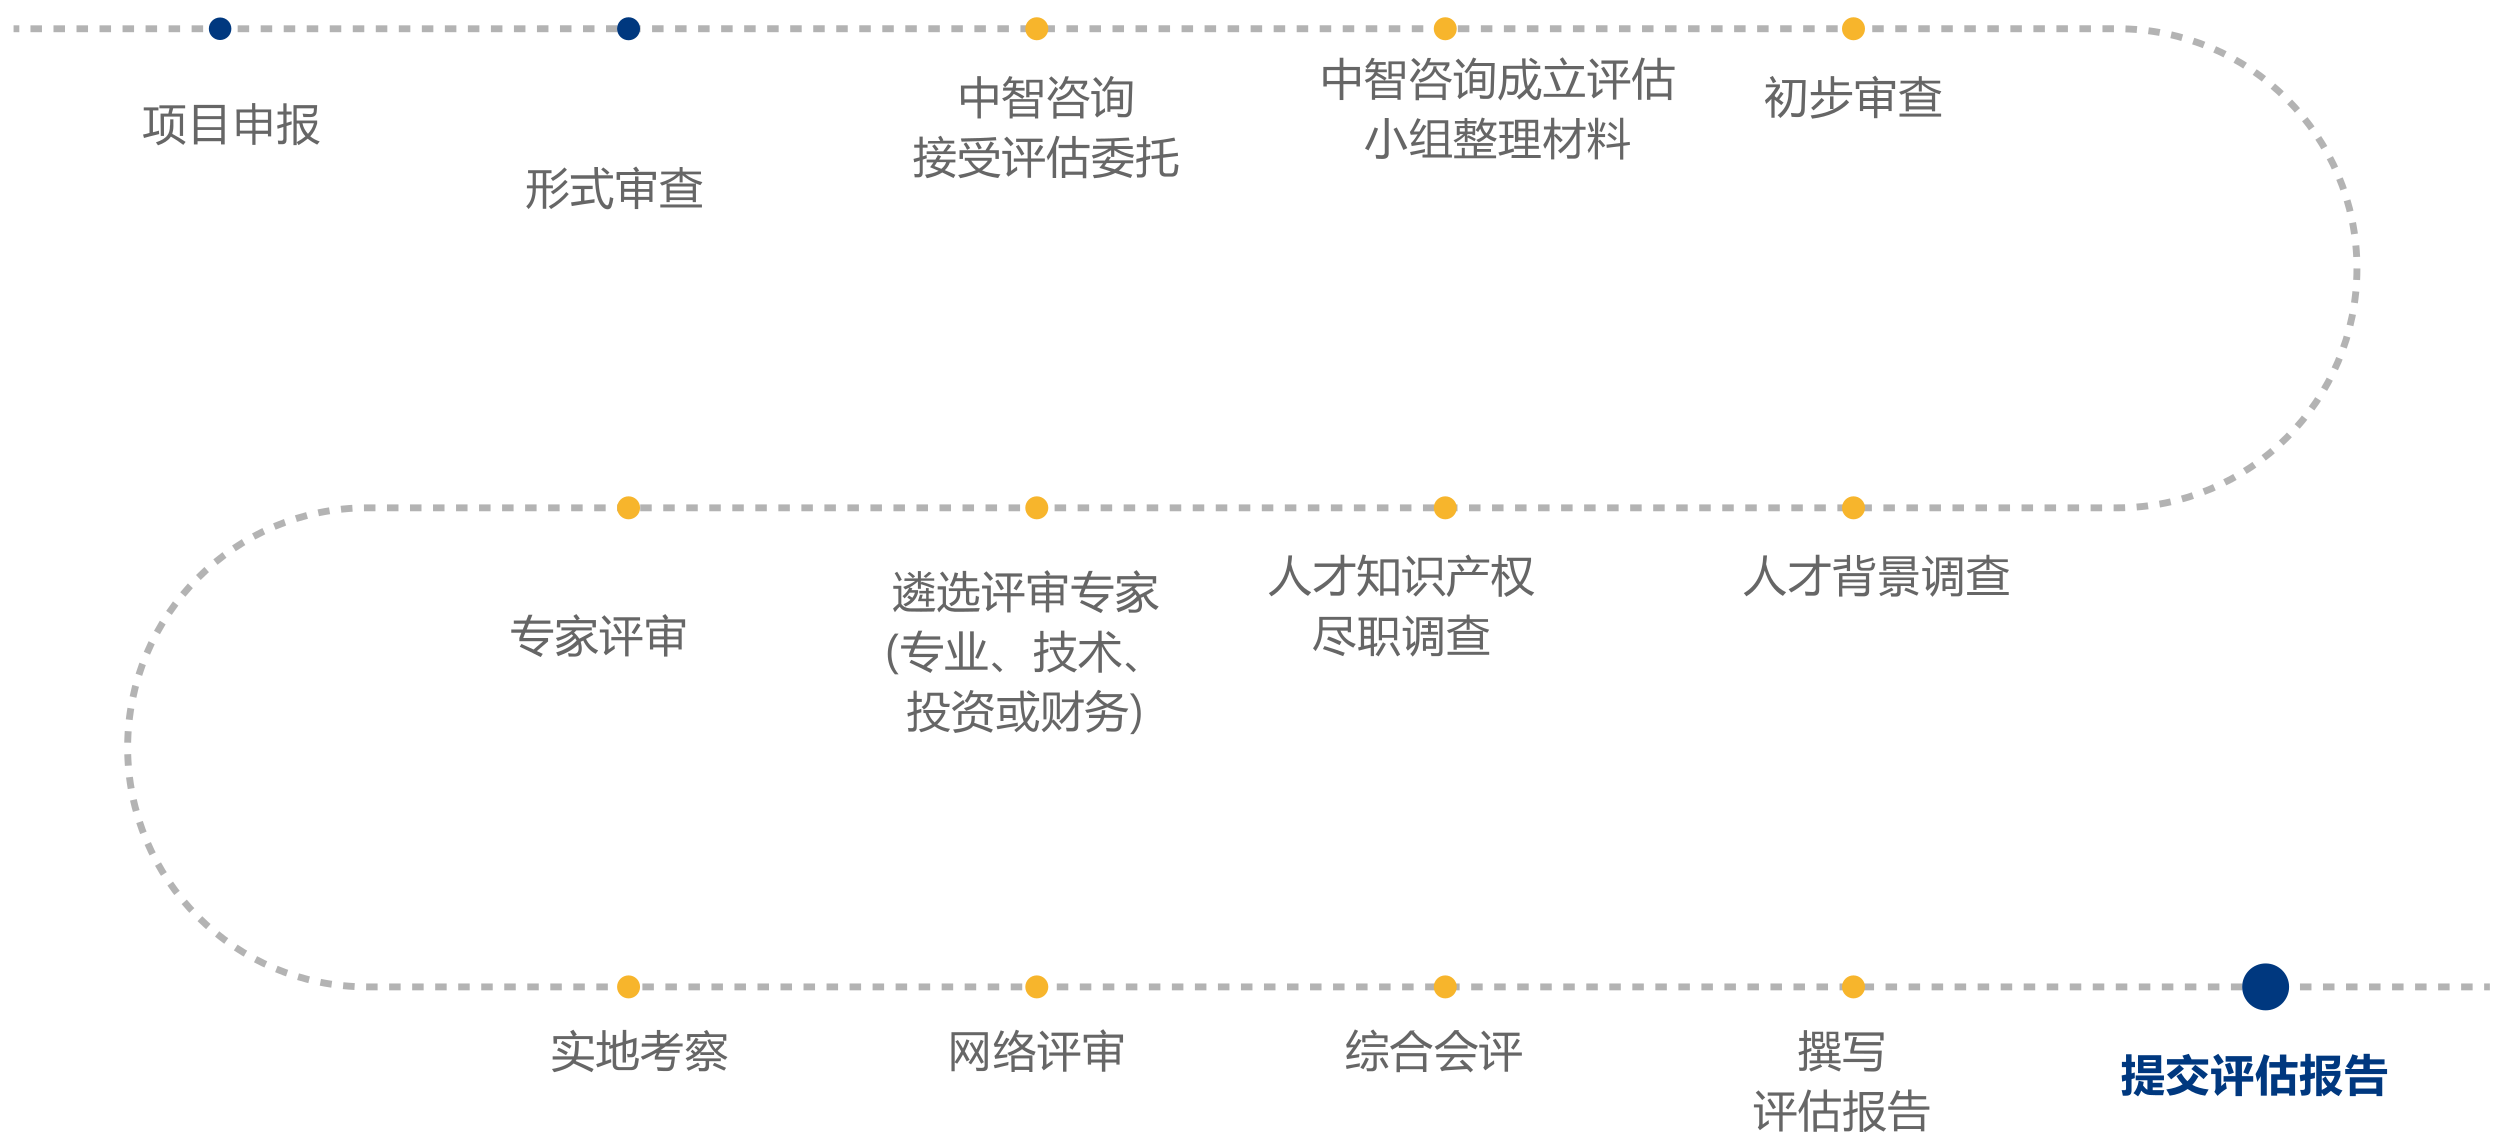 <?xml version="1.0" encoding="utf-8"?>
<!-- Generator: Adobe Illustrator 24.0.0, SVG Export Plug-In . SVG Version: 6.00 Build 0)  -->
<svg version="1.1" id="图层_1" xmlns="http://www.w3.org/2000/svg" xmlns:xlink="http://www.w3.org/1999/xlink" x="0px" y="0px"
	 viewBox="0 0 1087 499" style="enable-background:new 0 0 1087 499;" xml:space="preserve">
<style type="text/css">
	.st0{fill:none;stroke:#B3B3B3;stroke-width:3;stroke-miterlimit:10;}
	.st1{fill:none;stroke:#B3B3B3;stroke-width:3;stroke-miterlimit:10;stroke-dasharray:5.005,5.005;}
	.st2{fill:#00387F;}
	.st3{fill:#F7B52C;}
	.st4{fill:#666666;}
</style>
<g>
	<g>
		<g>
			<line class="st0" x1="1082.6" y1="429.1" x2="1080.1" y2="429.1"/>
			<path class="st1" d="M1075.1,429.1H159.7c-57.5,0-104.2-46.6-104.2-104.1l0,0c0-57.5,46.6-104.2,104.2-104.2h760.9
				c57.5,0,104.2-46.6,104.2-104.1l0,0c0-57.5-46.6-104.2-104.2-104.2H10.9"/>
			<line class="st0" x1="8.4" y1="12.5" x2="5.9" y2="12.5"/>
		</g>
	</g>
	<circle class="st2" cx="95.7" cy="12.5" r="4.9"/>
	<circle class="st2" cx="273.3" cy="12.5" r="5"/>
	<circle class="st3" cx="273.3" cy="220.8" r="5"/>
	<circle class="st3" cx="450.8" cy="220.8" r="5"/>
	<circle class="st3" cx="628.4" cy="220.8" r="5"/>
	<circle class="st3" cx="805.9" cy="220.8" r="5"/>
	<circle class="st3" cx="273.3" cy="429.1" r="5"/>
	<circle class="st3" cx="450.8" cy="429.1" r="5"/>
	<circle class="st3" cx="628.4" cy="429.1" r="5"/>
	<circle class="st3" cx="805.9" cy="429.1" r="5"/>
	<circle class="st2" cx="985.1" cy="429.1" r="10.2"/>
	<circle class="st3" cx="450.8" cy="12.5" r="5"/>
	<circle class="st3" cx="628.4" cy="12.5" r="5"/>
	<circle class="st3" cx="805.9" cy="12.5" r="5"/>
	<g>
		<path class="st4" d="M62.2,58.5c1-0.2,1.9-0.4,2.8-0.7V48h-2.5v-1.3h6.4V48h-2.4v9.5c1-0.2,1.9-0.5,2.6-0.7c0,0.6,0.1,1.1,0.1,1.5
			c-3,0.7-5.2,1.3-6.6,1.7L62.2,58.5z M74,51.9h1.4v2.9c0,1.3-0.2,2.4-0.5,3.4c2.2,1.2,4.1,2.3,5.8,3.5l-1,1.3
			c-1.7-1.3-3.5-2.5-5.4-3.6c-0.1,0.1-0.2,0.3-0.3,0.4c-1,1.4-2.8,2.5-5.3,3.4c-0.2-0.4-0.6-0.8-0.9-1.3c2.4-0.8,4.1-1.8,5-3.1
			c0.7-0.9,1.1-2.3,1.1-4.2C74,54.8,74,51.9,74,51.9z M69.8,49.4h3.4l0.5-2.3h-4.4v-1.3h11.2v1.3h-5.2l-0.6,2.3h4.9v9.7h-1.4v-8.4
			h-6.9v8.4h-1.4L69.8,49.4L69.8,49.4z"/>
		<path class="st4" d="M84.3,45.6h13.4v17.2h-1.6v-1.4H85.9v1.4h-1.6L84.3,45.6L84.3,45.6z M85.9,47v3.5h10.3V47H85.9z M85.9,51.8
			v3.5h10.3v-3.5H85.9z M85.9,56.5V60h10.3v-3.5H85.9z"/>
		<path class="st4" d="M102.8,47.6h6.8v-2.8h1.4v2.8h6.9v11.7h-1.4v-1.1h-5.4V63h-1.4v-4.9h-5.4v1.1h-1.4
			C102.9,59.3,102.9,47.6,102.8,47.6z M104.3,52.2h5.4v-3.3h-5.4V52.2z M104.3,56.8h5.4v-3.4h-5.4V56.8z M116.5,48.8h-5.4v3.3h5.4
			V48.8z M111.1,56.8h5.4v-3.4h-5.4V56.8z"/>
		<path class="st4" d="M120.5,54.6c0.9-0.3,1.8-0.5,2.7-0.8v-4h-2.5v-1.3h2.5v-3.6h1.4v3.6h2.2v1.3h-2.2v3.6
			c0.8-0.2,1.5-0.5,2.2-0.7c0,0.6,0,1.1,0,1.4c-0.7,0.2-1.4,0.5-2.2,0.7v5.9c0,1.3-0.6,2-1.8,2c-0.5,0-1.1,0-1.8,0
			c-0.1-0.5-0.1-1.1-0.2-1.6c0.7,0.1,1.3,0.1,1.6,0.1c0.5,0,0.8-0.3,0.8-0.9v-5.1c-0.8,0.3-1.7,0.5-2.5,0.8L120.5,54.6z M127.6,45.7
			h10.3c-0.1,1.3-0.1,2.2-0.2,2.9c-0.1,1.5-1,2.3-2.7,2.3c-0.7,0-1.8,0-3.1,0c-0.1-0.5-0.2-1-0.3-1.5c1.4,0.1,2.4,0.2,3.3,0.2
			c0.9,0,1.4-0.4,1.5-1.1c0-0.4,0.1-0.9,0.1-1.4H129v5.3h8.9v1.3c-0.6,2.2-1.6,4.1-3,5.6c1.1,0.9,2.5,1.7,4.1,2.2
			c-0.4,0.5-0.8,1-1.1,1.4c-1.6-0.8-2.9-1.6-4.1-2.6c-1.2,1-2.5,1.9-4,2.8c-0.2-0.4-0.5-0.8-0.8-1.3c1.5-0.8,2.7-1.6,3.8-2.5
			c-1.3-1.4-2.2-3.3-2.7-5.6H129v9.4h-1.4L127.6,45.7L127.6,45.7z M136.5,53.6h-5c0.4,1.8,1.2,3.3,2.4,4.6
			C135.1,56.9,136,55.4,136.5,53.6z"/>
	</g>
	<g>
		<path class="st4" d="M229.1,80.6h2.5v-5.3h-2V74h10.2v1.3h-2.3v5.3h2.9v1.3h-2.9v8.9H236v-8.9h-3c0,4.1-1.1,7.1-3.2,9
			c-0.3-0.4-0.6-0.8-1-1.2c1.9-1.6,2.8-4.2,2.8-7.8h-2.5L229.1,80.6L229.1,80.6z M233,80.6h3v-5.3h-3V80.6z M247.3,84.4
			c-2,2.4-4.5,4.5-7.7,6.5c-0.2-0.3-0.6-0.7-1-1.2c3-1.6,5.6-3.7,7.6-6.2L247.3,84.4z M246.5,73.8c-1.7,1.8-3.7,3.5-6.1,4.9
			c-0.2-0.3-0.5-0.7-0.9-1.2c2.3-1.3,4.3-2.9,5.9-4.7L246.5,73.8z M246.8,79.1c-1.8,2-3.9,3.8-6.3,5.4c-0.3-0.4-0.6-0.7-1-1.1
			c2.3-1.4,4.4-3.2,6.2-5.2L246.8,79.1z"/>
		<path class="st4" d="M248.2,76.2h10.3c0-1.1-0.1-2.4-0.1-3.6h1.6c0,1.2,0,2.4,0.1,3.6h6.4v1.4h-6.3c0.2,6.2,1.3,10,3.1,11.4
			c0.7,0.5,1.1,0.4,1.4-0.4c0.2-0.6,0.4-1.6,0.5-2.9c0.6,0.2,1.1,0.4,1.5,0.5c-0.2,1.4-0.5,2.6-0.8,3.5c-0.3,0.9-0.9,1.3-1.7,1.3
			c-0.9,0-1.7-0.4-2.5-1.3c-1.8-1.9-2.8-5.9-3-12h-10.4L248.2,76.2L248.2,76.2z M248.3,88c1.4-0.2,2.8-0.4,4.3-0.6v-5.2H249v-1.4
			h8.7v1.4h-3.6v5c1.4-0.2,2.9-0.4,4.4-0.6c0,0.5,0,1,0,1.5c-3.7,0.5-7,1-9.9,1.5L248.3,88z M261.4,73.7l0.9-0.9
			c0.9,0.6,1.8,1.4,2.7,2.2L264,76C263.2,75.2,262.3,74.4,261.4,73.7z"/>
		<path class="st4" d="M268.3,74.8h8.1c-0.3-0.5-0.7-1.1-1.1-1.6l1.3-0.8c0.5,0.6,1,1.3,1.3,1.8l-0.9,0.5h8.2v3.5h-1.5v-2.1h-14.1
			v2.1h-1.5V74.8z M270,78.7h6.1v-2h1.5v2h6.1v9.1h-1.4v-0.9h-4.8v4h-1.5v-4h-4.7v0.9H270V78.7z M271.4,82.1h4.7V80h-4.7V82.1z
			 M271.4,85.6h4.7v-2.2h-4.7V85.6z M282.3,80h-4.8v2.2h4.8V80z M277.5,85.6h4.8v-2.2h-4.8V85.6z"/>
		<path class="st4" d="M287.6,74.6h7.9v-2h1.3v2h8v1.2H298c2,1.5,4.4,2.6,7.4,3.4c-0.3,0.5-0.6,0.9-0.9,1.3
			c-0.7-0.2-1.3-0.5-1.9-0.7v8.1h-1.4V87h-10v0.9h-1.4v-8c-0.6,0.3-1.3,0.6-2,0.8c-0.3-0.4-0.5-0.8-0.9-1.2c3.2-1,5.6-2.2,7.3-3.7
			h-6.7V74.6z M287.1,88.9h18.1v1.3h-18.1V88.9z M295.5,79.4v-3.2c-1.4,1.4-3.3,2.6-5.5,3.6h12.6c-2.3-1-4.2-2.2-5.8-3.6v3.1H295.5z
			 M301.2,81.1h-10v1.7h10V81.1z M291.2,85.8h10v-1.7h-10V85.8z"/>
	</g>
	<g>
		<path class="st4" d="M417.8,37.2h7.1v-4.1h1.6v4h7.2v8.5h-1.5v-1h-5.7v6.9H425v-6.9h-5.6v1h-1.5L417.8,37.2L417.8,37.2z
			 M419.3,43.2h5.6v-4.7h-5.6V43.2z M432.2,38.5h-5.7v4.7h5.7V38.5z"/>
		<path class="st4" d="M436.2,38.1h4.1c0.1-0.6,0.2-1.2,0.2-2h-1.8c-0.5,0.7-1,1.3-1.7,1.9c-0.2-0.3-0.5-0.7-0.9-1.1
			c1.3-1.1,2.2-2.4,2.7-3.8l1.4,0.3c-0.2,0.5-0.4,1.1-0.7,1.6h5.5v1.2h-3.1c0,0.7-0.1,1.4-0.2,2h3.8v1.2h-4c0,0.1-0.1,0.2-0.1,0.3
			c1.2,0.6,2.6,1.3,4,2.2l-0.9,1.1c-1.3-0.9-2.5-1.6-3.7-2.2c-0.8,1.3-2.2,2.4-4.2,3.2c-0.2-0.4-0.5-0.8-0.9-1.2
			c2.2-0.8,3.6-1.9,4.2-3.4h-3.8L436.2,38.1L436.2,38.1z M439,43.1h12.4v8.4H450v-0.8h-9.7v0.8H439V43.1z M450,44.2h-9.7v2h9.7V44.2
			z M440.4,49.4h9.7v-2h-9.7V49.4z M446.2,34.7h7.1v7.6h-1.4v-1.1h-4.3v1.1h-1.4L446.2,34.7L446.2,34.7z M451.9,35.9h-4.3V40h4.3
			V35.9z"/>
		<path class="st4" d="M458.9,37.7c0.4,0.4,0.8,0.7,1.2,1c-1.1,1.6-2.2,3.3-3.4,5.2l-1.3-1C456.6,41.4,457.8,39.7,458.9,37.7z
			 M457.1,33.2c1,0.9,2,1.7,2.9,2.6c-0.4,0.4-0.8,0.8-1.1,1.1c-0.9-0.9-1.8-1.8-2.8-2.7L457.1,33.2z M458,44.3h13.1v7.2h-1.5v-1
			h-10.2v1.1H458L458,44.3L458,44.3z M465.8,36.8c0.4,0,0.9,0,1.3,0c0,0.1,0,0.4-0.1,0.7c1.2,2.7,3.5,4.4,6.8,5
			c-0.3,0.5-0.6,0.9-0.9,1.4c-3.1-1-5.3-2.6-6.4-4.8c-1,2.3-3.2,3.9-6.5,4.8c-0.2-0.4-0.5-0.8-0.9-1.4
			C463.2,41.8,465.4,39.8,465.8,36.8z M469.6,45.6h-10.2v3.6h10.2V45.6z M460.3,38.3c1.4-1.4,2.4-3.2,2.9-5.1h1.5
			c-0.2,0.7-0.4,1.3-0.7,1.9h8.7v1.3c-0.5,0.8-1,1.6-1.5,2.6c-0.5-0.2-1-0.4-1.4-0.5c0.5-0.7,0.9-1.4,1.3-2.1h-7.6
			c-0.5,1.1-1.2,2-1.9,2.8C461.3,38.9,460.9,38.6,460.3,38.3z"/>
		<path class="st4" d="M480.4,47c0,0.6,0.1,1.2,0.1,1.6c-1.6,1-2.7,1.8-3.5,2.5l-0.9-1.2c0.4-0.4,0.6-0.9,0.6-1.6v-7.4h-2.2v-1.3
			h3.6v9C479,48,479.7,47.5,480.4,47z M476.5,33.5c1.4,1.4,2.3,2.4,2.9,3.1l-1.3,1.1c-0.8-1-1.7-2.1-2.8-3.2L476.5,33.5z
			 M479.1,39.2c1.5-1.8,2.8-3.8,3.8-6.2l1.4,0.5c-0.3,0.7-0.7,1.3-1,1.9h9.1c-0.2,5.7-0.3,9.8-0.4,12.3c-0.1,2.2-1.1,3.3-2.9,3.3
			c-1.1,0-2.1,0-3-0.1c-0.1-0.5-0.2-1-0.3-1.6c1.1,0.2,2.1,0.3,3,0.3c1.1,0,1.7-0.7,1.8-2.2c0.1-2.8,0.2-6.3,0.3-10.7h-8.3
			c-0.7,1.2-1.5,2.3-2.3,3.2C480,39.8,479.6,39.5,479.1,39.2z M481.5,39h6.8v8.5h-5.5v1.1h-1.3L481.5,39L481.5,39z M486.9,40.2h-4.1
			v2.3h4.1V40.2z M486.9,46.2v-2.4h-4.1v2.4H486.9z"/>
		<path class="st4" d="M397.2,69.1c0.9-0.2,1.7-0.5,2.6-0.7v-4.2h-2.3v-1.3h2.3v-3.5h1.4v3.5h2.1v1.3h-2.1v3.8
			c0.6-0.2,1.2-0.4,1.7-0.6c0,0.6,0,1,0.1,1.4c-0.6,0.2-1.2,0.4-1.8,0.6v5.7c0,1.3-0.6,2-1.8,2c-0.5,0-1,0-1.7,0
			c0-0.5-0.1-1-0.2-1.5c0.7,0.1,1.3,0.1,1.6,0.1c0.5,0,0.8-0.3,0.8-1v-4.9c-0.9,0.3-1.6,0.6-2.4,0.8L397.2,69.1z M402.2,76
			c2.4-0.4,4.4-0.9,5.9-1.7c-1.2-0.5-2.4-1.1-3.7-1.6c0.5-0.7,1-1.4,1.5-2.1h-3v-1.2h3.8c0.4-0.7,0.8-1.3,1.1-2l1.4,0.6
			c-0.3,0.5-0.6,1-0.9,1.4h7.1v1.2h-2.4c-0.5,1.4-1.2,2.5-2.2,3.4c1.6,0.7,3.1,1.3,4.6,2l-0.8,1.4c-1.4-0.7-3-1.5-4.9-2.4
			c-1.7,1.1-3.9,1.9-6.7,2.5C402.8,77,402.5,76.6,402.2,76z M402.9,65.8h7.2c0.8-1.1,1.5-2.1,2.1-3.1l1.4,0.8
			c-0.6,0.8-1.3,1.5-2,2.3h3.9v1.2h-12.6L402.9,65.8L402.9,65.8z M403.6,61.3h5.2c-0.3-0.6-0.6-1.1-0.9-1.7l1.2-0.6
			c0.4,0.7,0.8,1.3,1.1,2l-0.5,0.2h5.2v1.2h-11.5L403.6,61.3L403.6,61.3z M405.3,63.5l1.1-0.7c0.6,0.7,1.1,1.4,1.7,2.1l-1.2,0.8
			C406.4,65,405.8,64.2,405.3,63.5z M406.3,72.2c1,0.4,2,0.8,3,1.2c1-0.8,1.7-1.7,2.1-2.9h-4C407,71.2,406.7,71.7,406.3,72.2z"/>
		<path class="st4" d="M419.5,69.9v-1.3h11.7V70c-1.1,1.6-2.5,2.9-4.2,4.1c1.8,0.8,4.5,1.4,8,1.7c-0.4,0.5-0.7,1-1,1.6
			c-3.6-0.5-6.4-1.3-8.4-2.5c-2,1-4.7,1.9-8.1,2.6c-0.2-0.4-0.5-0.9-0.9-1.4c3.2-0.6,5.8-1.3,7.7-2.1c-1.4-1.1-2.6-2.5-3.5-4.1
			L419.5,69.9L419.5,69.9z M417.2,65.3h11.3c0.6-0.9,1.4-2.2,2.2-3.8l1.5,0.8c-0.8,1.2-1.5,2.2-2.1,3h4.2v3.8h-1.5v-2.5h-14.1v2.5
			h-1.5V65.3z M418.1,61.6c-0.1-0.4-0.2-0.9-0.3-1.4c6-0.1,11-0.2,15.2-0.6l0.2,1.4C428.4,61.3,423.3,61.5,418.1,61.6z M419,62.6
			l1.1-0.7c0.7,0.9,1.2,1.7,1.7,2.5l-1.3,0.8C420.1,64.3,419.6,63.4,419,62.6z M429.5,69.9h-7.2c0.9,1.3,2,2.5,3.4,3.4
			C427.2,72.4,428.5,71.3,429.5,69.9z M424.1,62.3l1.2-0.6c0.6,0.9,1.1,1.8,1.6,2.7l-1.4,0.6C425.1,64.1,424.6,63.2,424.1,62.3z"/>
		<path class="st4" d="M442.2,72.4c0,0.6,0.1,1.1,0.1,1.6c-1.6,1.1-2.9,2.1-3.9,2.8l-0.9-1.2c0.4-0.4,0.6-0.9,0.6-1.5v-7.2h-2.3
			v-1.3h3.8v8.7C440.5,73.6,441.3,73,442.2,72.4z M437.8,59.4c1.4,1.4,2.3,2.4,2.9,3.1l-1.3,1.1c-0.8-1-1.7-2.1-2.8-3.2L437.8,59.4z
			 M440.8,68.9h6v-7.2h-5v-1.4h11.5v1.4h-5v7.2h6v1.4h-6v7h-1.5v-7h-6V68.9z M441.7,63.7l1.2-0.7c0.9,1.3,1.8,2.6,2.5,3.9l-1.3,0.8
			C443.3,66.2,442.5,64.8,441.7,63.7z M449.7,66.9c0.9-1.2,1.7-2.5,2.5-3.9l1.4,0.8c-0.8,1.3-1.7,2.7-2.6,4L449.7,66.9z"/>
		<path class="st4" d="M455.1,68.2c1.7-2.6,3.1-5.6,4.1-9.2l1.5,0.4c-0.5,1.4-0.9,2.7-1.5,3.9v14.1h-1.5V66.5
			c-0.6,1.2-1.3,2.3-2.1,3.3C455.6,69.3,455.4,68.8,455.1,68.2z M461.7,68.2h4.5v-3.8h-5.9V63h5.9v-3.9h1.5V63h6v1.4h-6v3.8h4.6v9.3
			h-1.5V76h-7.6v1.4h-1.5V68.2z M470.8,69.5h-7.6v5.1h7.6V69.5z"/>
		<path class="st4" d="M475.3,63.4h7.9v-2c-2.2,0.1-4.3,0.1-6.4,0.2c-0.1-0.4-0.2-0.8-0.3-1.3c4.9,0,9.6-0.2,14.3-0.5l0.3,1.3
			c-2.2,0.1-4.4,0.2-6.5,0.3v2.1h7.9v1.3h-6.8c2.1,1.3,4.6,2.2,7.4,2.5c-0.3,0.6-0.5,1.1-0.7,1.4c-3.2-0.7-5.8-1.8-7.9-3.4v2.9h-1.4
			v-2.9c-2.4,1.7-5,2.9-7.7,3.7c-0.2-0.5-0.4-0.9-0.7-1.4c2.7-0.6,5.1-1.5,7.3-2.9h-6.8L475.3,63.4L475.3,63.4z M478,73
			c0.5-0.7,1.1-1.3,1.6-2h-4.4v-1.2h5.2c0.4-0.6,0.8-1.2,1.1-1.8l1.5,0.4c-0.3,0.5-0.6,0.9-0.9,1.3h10.6V71h-3.5
			c-0.6,1.2-1.5,2.3-2.7,3.2c1.9,0.6,3.8,1.2,5.8,1.8l-0.7,1.4c-2-0.7-4.2-1.4-6.7-2.2c-2.3,1.2-5.4,2-9.2,2.3
			c-0.2-0.5-0.3-1-0.5-1.4c3.1-0.2,5.8-0.7,7.8-1.5C481.4,74,479.7,73.5,478,73z M487.5,70.9h-6.3c-0.4,0.5-0.7,1-1,1.4
			c1.5,0.4,3,0.9,4.5,1.3C485.9,72.9,486.9,72,487.5,70.9z"/>
		<path class="st4" d="M494.1,69.1c1-0.2,1.9-0.4,2.9-0.7V64h-2.7v-1.3h2.7v-3.5h1.4v3.5h1.8V64h-1.8v4.1c0.6-0.1,1.1-0.3,1.7-0.4
			c0,0.6-0.1,1.1-0.1,1.5c-0.5,0.1-1.1,0.3-1.7,0.4v5.2c0,1.6-0.7,2.4-2.2,2.4c-0.5,0-1,0-1.7,0c0-0.5-0.1-0.9-0.2-1.5
			c0.7,0.1,1.3,0.1,1.7,0.1c0.7,0,1-0.4,1-1.1v-4.7c-0.9,0.2-1.8,0.5-2.8,0.8L494.1,69.1z M500.6,67.8l3.6-0.4v-5.1
			c-1.1,0.2-2.2,0.3-3.2,0.4c-0.1-0.5-0.2-0.9-0.4-1.4c3.5-0.3,6.8-0.8,10-1.5l0.4,1.4c-1.8,0.3-3.5,0.6-5.2,0.8v5.1l6.3-0.7
			l0.1,1.4l-6.5,0.8v5.6c0,0.8,0.5,1.2,1.3,1.2h2.2c0.8,0,1.3-0.4,1.4-1.4c0.1-0.8,0.2-1.7,0.2-2.8c0.4,0.2,1,0.4,1.6,0.6
			c-0.1,1.3-0.3,2.3-0.4,2.9c-0.2,1.4-1.1,2.1-2.6,2.1h-2.6c-1.7,0-2.6-0.8-2.6-2.5v-5.5l-3.4,0.4L500.6,67.8z"/>
	</g>
	<g>
		<path class="st4" d="M575.4,29.1h7.1v-4h1.6v4h7.2v8.5h-1.5v-1h-5.7v6.9h-1.6v-6.9h-5.6v1h-1.5L575.4,29.1L575.4,29.1z
			 M576.9,35.2h5.6v-4.7h-5.6V35.2z M589.8,30.5h-5.7v4.7h5.7V30.5z"/>
		<path class="st4" d="M593.8,30.1h4.1c0.1-0.6,0.2-1.2,0.2-2h-1.8c-0.5,0.7-1,1.3-1.7,1.9c-0.2-0.3-0.5-0.7-0.9-1.1
			c1.3-1.1,2.2-2.4,2.7-3.8l1.3,0.3c-0.2,0.5-0.4,1.1-0.7,1.6h5.5v1.2h-3.1c0,0.7-0.1,1.4-0.2,2h3.8v1.2h-4c0,0.1-0.1,0.2-0.1,0.3
			c1.2,0.6,2.6,1.3,4,2.2l-0.8,1.1c-1.3-0.9-2.5-1.6-3.7-2.2c-0.8,1.3-2.2,2.4-4.2,3.2c-0.2-0.4-0.5-0.8-0.8-1.2
			c2.2-0.8,3.6-1.9,4.2-3.4h-3.8L593.8,30.1L593.8,30.1z M596.5,35H609v8.4h-1.4v-0.8h-9.7v0.8h-1.4V35z M607.6,36.2h-9.7v2h9.7
			V36.2z M597.9,41.4h9.7v-2h-9.7V41.4z M603.7,26.7h7.1v7.6h-1.4v-1.1h-4.3v1.1h-1.4L603.7,26.7L603.7,26.7z M609.4,27.9h-4.3V32
			h4.3V27.9z"/>
		<path class="st4" d="M616.5,29.7c0.4,0.4,0.8,0.7,1.2,1c-1.1,1.6-2.2,3.3-3.4,5.2l-1.3-1C614.1,33.4,615.3,31.7,616.5,29.7z
			 M614.7,25.2c1,0.9,2,1.7,2.9,2.6c-0.4,0.4-0.8,0.8-1.2,1.1c-0.9-0.9-1.8-1.8-2.8-2.7L614.7,25.2z M615.5,36.3h13.1v7.2h-1.5v-1
			H617v1.1h-1.5L615.5,36.3L615.5,36.3z M623.3,28.8c0.4,0,0.9,0,1.3,0c0,0.1,0,0.4-0.1,0.7c1.2,2.7,3.5,4.4,6.8,5
			c-0.3,0.5-0.6,0.9-0.9,1.4c-3.2-1-5.3-2.6-6.4-4.8c-1,2.3-3.2,3.9-6.5,4.8c-0.2-0.4-0.5-0.8-0.8-1.4
			C620.7,33.8,623,31.8,623.3,28.8z M627.2,37.6H617v3.6h10.2V37.6z M617.8,30.3c1.4-1.4,2.4-3.2,2.9-5.1h1.5
			c-0.2,0.7-0.4,1.3-0.7,1.9h8.7v1.3c-0.5,0.8-1,1.6-1.5,2.6c-0.5-0.2-1-0.4-1.4-0.5c0.5-0.7,0.9-1.4,1.3-2.1H621
			c-0.5,1.1-1.2,2-1.9,2.8C618.8,30.9,618.4,30.6,617.8,30.3z"/>
		<path class="st4" d="M638,39c0,0.6,0.1,1.2,0.1,1.6c-1.6,1-2.7,1.8-3.5,2.5l-0.9-1.2c0.4-0.4,0.6-0.9,0.6-1.6v-7.4h-2.2v-1.3h3.6
			v9C636.5,40,637.2,39.5,638,39z M634.1,25.5c1.3,1.4,2.3,2.4,2.9,3.1l-1.3,1.1c-0.8-1-1.7-2.1-2.8-3.2L634.1,25.5z M636.7,31.2
			c1.5-1.8,2.8-3.8,3.8-6.2l1.4,0.5c-0.3,0.7-0.7,1.3-1,1.9h9c-0.2,5.7-0.3,9.8-0.4,12.3c-0.1,2.2-1.1,3.3-2.9,3.3
			c-1.1,0-2.1,0-3-0.1c-0.1-0.5-0.2-1-0.3-1.6c1.1,0.2,2.1,0.3,3,0.3c1.1,0,1.7-0.7,1.8-2.2c0.1-2.8,0.2-6.3,0.3-10.7h-8.3
			c-0.7,1.2-1.5,2.3-2.3,3.2C637.6,31.8,637.2,31.5,636.7,31.2z M639,31h6.8v8.5h-5.5v1.1H639L639,31L639,31z M644.5,32.2h-4.1v2.3
			h4.1V32.2z M644.5,38.2v-2.4h-4.1v2.4H644.5z"/>
		<path class="st4" d="M659.5,42c1.4-1,2.7-2.1,3.8-3.3c-0.7-1.8-1.1-4.8-1.3-8.8h-7v2.8h5.3c-0.1,2.4-0.2,4.3-0.3,6
			c-0.2,1.7-1,2.6-2.5,2.6c-0.5,0-1.2,0-2-0.1c-0.1-0.5-0.2-1-0.3-1.5c0.9,0.1,1.6,0.2,2.2,0.2c0.7,0,1.1-0.5,1.2-1.5
			c0.1-1.1,0.2-2.6,0.2-4.2H655c-0.1,4.3-1,7.5-2.6,9.5c-0.3-0.4-0.6-0.8-1-1.3c1.4-1.9,2.1-4.8,2.1-8.8v-5h8.4c0-1-0.1-2-0.1-3.2
			h1.5c0,0.9,0,1.9,0,3.2h6.4v1.4h-6.3c0.1,3.3,0.4,5.8,0.9,7.5c1.2-1.6,2.2-3.5,3-5.5l1.5,0.6c-1.1,2.5-2.3,4.7-3.8,6.6
			c0.9,1.8,1.8,2.8,2.7,2.8c0.3,0,0.6-0.3,0.7-0.9c0.2-0.9,0.3-1.8,0.4-2.8c0.5,0.2,1,0.4,1.4,0.5c-0.2,1.3-0.4,2.4-0.6,3.2
			c-0.2,0.9-0.8,1.4-1.6,1.5c-0.8,0.1-1.5-0.2-2.2-0.8c-0.8-0.6-1.4-1.4-1.9-2.4c-1,1.1-2.2,2.1-3.4,3
			C660.2,42.7,659.9,42.3,659.5,42z M664.8,26.1l0.8-1c1,0.6,2,1.2,2.9,1.9l-0.9,1.1C666.7,27.4,665.8,26.8,664.8,26.1z"/>
		<path class="st4" d="M671.2,40.8h9.6c1.4-2.8,2.8-6.1,4-10l1.7,0.6c-1.3,3.5-2.6,6.6-3.9,9.3h6.5v1.4h-17.9V40.8z M671.7,28.7h17
			v1.4h-17V28.7z M673.9,31.7l1.5-0.6c1.1,2.6,2.2,5.3,3.2,7.9l-1.7,0.7C676,36.8,675,34.1,673.9,31.7z M678.2,25.7l1.3-0.8
			c0.6,0.8,1.2,1.8,1.9,2.8l-1.5,0.8C679.4,27.7,678.9,26.7,678.2,25.7z"/>
		<path class="st4" d="M696.7,38.4c0,0.6,0.1,1.2,0.1,1.6c-1.6,1.1-2.9,2.1-3.9,2.8l-0.9-1.2c0.4-0.4,0.6-0.9,0.6-1.5v-7.2h-2.3
			v-1.3h3.8v8.7C694.9,39.6,695.8,39,696.7,38.4z M692.3,25.4c1.3,1.4,2.3,2.4,2.9,3.1l-1.3,1.1c-0.8-1-1.7-2.1-2.8-3.2L692.3,25.4z
			 M695.3,34.9h6v-7.2h-5v-1.4h11.5v1.4h-5v7.2h6v1.4h-6v7h-1.5v-7h-6L695.3,34.9L695.3,34.9z M696.2,29.7l1.2-0.7
			c0.9,1.3,1.8,2.6,2.5,3.9l-1.3,0.8C697.7,32.2,696.9,30.8,696.2,29.7z M704.1,32.9c0.9-1.2,1.7-2.5,2.5-3.9l1.3,0.8
			c-0.8,1.3-1.7,2.7-2.7,4L704.1,32.9z"/>
		<path class="st4" d="M709.6,34.2c1.7-2.6,3.1-5.6,4.1-9.2l1.5,0.4c-0.5,1.4-0.9,2.7-1.5,3.9v14.1h-1.5V32.5
			c-0.7,1.2-1.3,2.3-2.1,3.3C710.1,35.3,709.8,34.8,709.6,34.2z M716.1,34.2h4.5v-3.8h-5.9V29h5.9v-3.9h1.5V29h6v1.4h-6v3.8h4.6v9.3
			h-1.5V42h-7.6v1.4h-1.5L716.1,34.2L716.1,34.2z M725.2,35.5h-7.6v5.1h7.6V35.5z"/>
		<path class="st4" d="M597.7,55.4l1.5,0.5c-1.2,3.4-2.6,6.6-4.2,9.5c-0.4-0.3-0.9-0.5-1.5-0.8C594.9,62.3,596.3,59.2,597.7,55.4z
			 M602.1,51.3h1.7v15.4c0,1.6-0.9,2.4-2.6,2.4c-0.7,0-1.6,0-2.8-0.1c-0.1-0.5-0.2-1.1-0.3-1.7c1.2,0.1,2.1,0.2,2.7,0.2
			c0.9,0,1.3-0.4,1.3-1.2V51.3z M605.9,56.1l1.4-0.7c1.6,2.9,3.1,5.9,4.6,9l-1.7,0.8C608.7,61.8,607.3,58.7,605.9,56.1z"/>
		<path class="st4" d="M615.4,61.9c1.3-0.2,2.6-0.3,4-0.5c0,0.5-0.1,0.9-0.1,1.3c-1.8,0.2-3.7,0.5-5.5,0.8l-0.3-1.3
			c0.8-0.6,1.8-1.9,2.9-3.8c-1.4,0.1-2.4,0.2-3,0.2l-0.4-1.2c1-1.2,2-3.2,3.2-6l1.5,0.5c-1.1,2-2.1,3.8-3,5.3c1,0,1.8,0,2.5,0
			c0.5-0.9,1-1.9,1.6-3l1.4,0.6C618.6,57.2,617.1,59.6,615.4,61.9z M613.1,66.1c1.8-0.3,4-0.8,6.5-1.3c0,0.6-0.1,1-0.1,1.4
			c-2.6,0.5-4.6,1-6,1.3L613.1,66.1z M618.5,68.5v-1.3h2.2V52.3h9v14.9h1.6v1.3H618.5z M628.2,53.6h-6.2v3.7h6.2V53.6z M622.1,62.2
			h6.2v-3.7h-6.2V62.2z M622.1,67.1h6.2v-3.7h-6.2V67.1z"/>
		<path class="st4" d="M632,61c1.6-0.7,3-1.6,4.3-2.7h-1.7v0.5h-1.2v-4h3.4v-1.1h-4.2v-1.1h4.2v-1.3h1.2v1.3h4v1.1h-4v1.1h3.4v4
			h-1.2v-0.5h-2.2v1.1l0.5-0.6c1.1,0.5,2.2,1,3.2,1.6l-0.6,1c-1-0.6-2-1.1-3-1.6v2h-1.2v-2.8c-1.1,1.1-2.5,2.1-4,3
			C632.6,61.7,632.3,61.4,632,61z M632.3,67.6h3.3v-3.3h1.3v3.3h3.9v-4.2h-7.3v-1.2h15.6v1.2h-6.9v1.4h6.1v1.2h-6.1v1.6h8.3v1.2
			h-18.2L632.3,67.6L632.3,67.6z M634.7,57.2h2.2v-1.5h-2.2V57.2z M640.3,57.2v-1.5h-2.2v1.5H640.3z M641.9,60.8
			c1.4-0.5,2.5-1.2,3.4-1.9c-0.7-0.8-1.3-1.8-1.7-3c-0.3,0.5-0.6,1.1-0.9,1.5l-1.1-0.8c1.2-1.6,2.1-3.4,2.7-5.5l1.3,0.4
			c-0.2,0.6-0.5,1.2-0.7,1.8h5.7v1.2h-1.2c-0.4,1.7-1.1,3.1-2,4.2c0.9,0.6,2,1.1,3.4,1.5c-0.3,0.4-0.6,0.9-0.9,1.4
			c-1.4-0.5-2.5-1.1-3.5-1.9c-1,0.8-2.1,1.6-3.5,2.2C642.5,61.6,642.2,61.2,641.9,60.8z M648,54.6h-3.5c0.3,1.4,1,2.5,1.8,3.4
			C647.1,57,647.7,55.9,648,54.6z"/>
		<path class="st4" d="M651.5,66.3c1-0.2,1.9-0.5,2.8-0.7V60h-2.3v-1.3h2.3v-4.6h-2.5v-1.3h6.4v1.3h-2.5v4.6h2.4V60h-2.4v5.2
			c0.8-0.2,1.6-0.5,2.4-0.7c0.1,0.6,0.1,1,0.2,1.4c-2.1,0.6-4.2,1.2-6.2,1.8L651.5,66.3z M657.3,67.4h5.8v-2.7h-4.7v-1.3h4.7V61h-3
			v0.7h-1.4v-9.6h10.1v9.6h-1.4V61h-3v2.4h4.7v1.3h-4.7v2.7h5.5v1.3h-12.7L657.3,67.4L657.3,67.4z M660.2,55.9h3v-2.6h-3V55.9z
			 M660.2,59.7h3v-2.6h-3V59.7z M667.5,53.4h-3v2.6h3V53.4z M664.5,59.7h3v-2.6h-3V59.7z"/>
		<path class="st4" d="M671,63c1.5-2,2.5-4.3,3.1-6.7h-2.8V55h3.1v-3.8h1.4V55h2.7v1.3h-2.7v2.5l0.8-0.7c1,1,2,1.9,2.9,2.8l-1.1,1
			c-0.8-1-1.7-1.9-2.6-2.8v10.2h-1.4V59.3c-0.8,2.2-1.6,4-2.6,5.4C671.5,64.1,671.2,63.6,671,63z M679.2,55.1h6.1v-3.8h1.5v3.8h2.6
			v1.3h-2.6v10c0,1.7-0.8,2.6-2.4,2.6c-0.7,0-1.7,0-2.9,0c-0.1-0.5-0.2-1-0.3-1.6c1.2,0.1,2.1,0.1,2.8,0.1c0.9,0,1.4-0.4,1.4-1.2V58
			c-1.6,3.4-3.9,6.3-6.9,8.7c-0.3-0.4-0.7-0.8-1.1-1.2c3.2-2.4,5.7-5.5,7.3-9.1h-5.4L679.2,55.1L679.2,55.1z"/>
		<path class="st4" d="M690.3,65.3c1.3-1.7,2.3-3.6,3-5.7h-2.9v-1.3h3.1v-7.1h1.4v7.1h3v1.3h-3v1.8l0.8-0.7c0.8,0.9,1.6,1.7,2.3,2.6
			l-1.1,0.8c-0.6-0.9-1.3-1.7-2.1-2.5v7.7h-1.4v-7.5c-0.8,2.1-1.7,3.7-2.7,4.9C690.8,66.3,690.6,65.8,690.3,65.3z M690.5,53.5
			l1.1-0.4c0.5,1.1,1,2.3,1.5,3.7l-1.3,0.6C691.3,55.7,690.8,54.4,690.5,53.5z M695.4,57c0.6-1.4,1-2.7,1.4-3.9l1.3,0.4
			c-0.5,1.2-1,2.5-1.6,3.9L695.4,57z M698.5,62.9l5.9-0.7v-11h1.4V62l2.8-0.3l0.1,1.3l-2.9,0.4v6h-1.4v-5.8l-5.8,0.7L698.5,62.9z
			 M698.9,58.7l0.8-1c1.2,0.8,2.3,1.6,3.3,2.4l-0.9,1.1C701.2,60.4,700.1,59.5,698.9,58.7z M699.3,54l0.8-1c1.1,0.8,2.1,1.6,3.1,2.5
			l-0.9,1.1C701.6,55.8,700.6,54.9,699.3,54z"/>
	</g>
	<g>
		<path class="st4" d="M767.8,38v-1.3h6.1V38c-0.7,1.2-1.4,2.3-2.2,3.3v0.6c0.3,0.2,0.6,0.4,0.9,0.6c0.6-0.8,1.2-1.7,1.7-2.6
			l1.2,0.8c-0.5,0.8-1.2,1.6-1.9,2.5c0.6,0.4,1.2,0.9,1.9,1.4l-1,1.1c-1-0.8-1.9-1.6-2.9-2.3v7.8h-1.4V43c-0.7,0.8-1.5,1.6-2.3,2.2
			c-0.1-0.5-0.3-1-0.5-1.6c1.8-1.4,3.4-3.3,4.8-5.7L767.8,38L767.8,38z M769.5,33.7l1.3-0.7c0.5,0.7,0.9,1.6,1.5,2.5l-1.4,0.7
			C770.5,35.3,770,34.4,769.5,33.7z M774.8,34.8h10.3c-0.2,6.5-0.3,10.7-0.4,12.7c0,2.3-1,3.5-3,3.4c-0.6,0-1.5,0-2.7-0.1
			c-0.1-0.6-0.2-1.1-0.3-1.7c1.2,0.1,2.1,0.2,2.9,0.2c1,0,1.5-0.6,1.6-2c0.1-1.9,0.2-5.7,0.4-11.2h-4.2c-0.1,2.4-0.2,4.3-0.3,5.8
			c-0.3,3.8-2,6.9-5,9.4c-0.3-0.4-0.7-0.8-1.2-1.2c2.9-2.2,4.4-5,4.7-8.3c0.1-1.6,0.2-3.5,0.3-5.7h-3L774.8,34.8L774.8,34.8z"/>
		<path class="st4" d="M787.3,40h3.2v-5.2h1.5V40h4v-6.9h1.5v2.7h6.4v1.3h-6.4V40h7.8v1.4h-17.9L787.3,40L787.3,40z M787.3,50.2
			c7-0.8,12.2-3.1,15.5-6.9l1.2,1.2c-3.5,3.8-8.9,6.2-16.1,7.1C787.7,51.2,787.5,50.7,787.3,50.2z M792,42.6l1.2,1
			c-1.6,1.7-3.2,3.2-4.7,4.4c-0.3-0.3-0.6-0.7-1-1.1C789,45.7,790.5,44.3,792,42.6z M795.7,41.9h1.5v5.5h-1.5V41.9z"/>
		<path class="st4" d="M807.1,35.3h8.1c-0.3-0.5-0.7-1.1-1.1-1.6l1.3-0.8c0.5,0.6,1,1.3,1.3,1.8l-0.9,0.5h8.2v3.5h-1.5v-2.1h-14.1
			v2.1h-1.5V35.3z M808.8,39.2h6.1v-2h1.5v2h6.1v9.1h-1.4v-0.9h-4.8v4h-1.5v-4h-4.7v0.9h-1.4V39.2z M810.1,42.6h4.7v-2.2h-4.7V42.6z
			 M810.1,46.1h4.7v-2.2h-4.7V46.1z M821.1,40.4h-4.8v2.2h4.8V40.4z M816.3,46.1h4.8v-2.2h-4.8V46.1z"/>
		<path class="st4" d="M826.4,35.1h7.9v-2h1.3v2h8v1.2h-6.9c2,1.5,4.4,2.6,7.4,3.4c-0.3,0.5-0.6,0.9-0.8,1.3
			c-0.7-0.2-1.3-0.5-1.9-0.7v8.1H840v-0.8h-10v0.8h-1.4v-8c-0.6,0.3-1.3,0.6-2,0.8c-0.3-0.4-0.5-0.8-0.9-1.2c3.2-1,5.6-2.2,7.3-3.7
			h-6.7L826.4,35.1L826.4,35.1z M825.9,49.4H844v1.3h-18.1V49.4z M834.3,39.8v-3.2c-1.4,1.4-3.3,2.6-5.5,3.7h12.6
			c-2.3-1-4.2-2.2-5.8-3.6v3.1H834.3z M840,41.6h-10v1.7h10V41.6z M830,46.2h10v-1.7h-10V46.2z"/>
	</g>
	<g>
		<path class="st4" d="M226.7,280c1.6,0.7,3.4,1.5,5.3,2.4l4.2-3.6h-10.4v-1.4l0.9-2.3h-4.4v-1.4h5l1-2.5h-4.9v-1.4h5.4l1-2.5h1.7
			l-1,2.5h8.8v1.4H230l-1,2.5h11.5v1.4h-12.1l-0.9,2.3h10.8v1.5l-4.9,4.2c0.8,0.4,1.7,0.8,2.6,1.2l-0.9,1.4
			c-3.1-1.6-6.1-3.1-9.1-4.5L226.7,280z"/>
		<path class="st4" d="M241.8,283.7c3.7-1.1,6.7-2.8,8.9-5.2c-0.2-0.4-0.4-0.7-0.6-1c-1.8,1.9-4.4,3.4-7.6,4.4
			c-0.2-0.4-0.4-0.8-0.7-1.3c3.2-0.9,5.7-2.3,7.4-4.2c-0.2-0.2-0.4-0.4-0.7-0.6c-1.6,1.2-3.6,2.1-6,2.9c-0.2-0.4-0.5-0.9-0.8-1.3
			c3-0.7,5.3-1.8,7.1-3.3h-4.7v-1.3h13.2v1.3h-6.7c-0.3,0.3-0.7,0.7-1,1c1,0.8,1.7,1.7,2.3,2.6c1.9-1,3.7-1.9,5.2-2.9l0.9,1.2
			c-1,0.6-2.1,1.2-3.2,1.8c1.1,2.4,2.9,4,5.3,5c-0.4,0.5-0.8,1-1.1,1.5c-2.4-1.2-4.2-3.2-5.4-5.8c-0.4,0.2-0.7,0.4-1.1,0.5
			c0.7,2.6,0.6,4.5-0.3,5.7c-0.5,0.5-1.3,0.8-2.6,0.8c-0.5,0-1.3,0-2.3,0c-0.1-0.5-0.2-1-0.3-1.5c1,0.1,1.8,0.2,2.6,0.2
			c1.3,0.1,2-0.7,2-2.4c0-0.6-0.1-1.1-0.2-1.6c-2.2,2.2-5.1,3.8-8.8,5.1C242.3,284.5,242.1,284.1,241.8,283.7z M242.2,269.6h8.4
			c-0.4-0.5-0.8-1.1-1.3-1.8l1.3-0.8c0.6,0.7,1.1,1.4,1.5,2l-1,0.6h8v3.2h-1.5V271h-14v1.8h-1.5L242.2,269.6L242.2,269.6z"/>
		<path class="st4" d="M267.2,280.5c0,0.6,0.1,1.1,0.1,1.6c-1.6,1.1-2.9,2-3.9,2.8l-0.9-1.2c0.4-0.4,0.6-0.9,0.6-1.5V275h-2.3v-1.3
			h3.8v8.7C265.5,281.8,266.3,281.1,267.2,280.5z M262.8,267.5c1.4,1.4,2.3,2.4,2.9,3.1l-1.3,1.1c-0.8-1-1.7-2.1-2.8-3.2
			L262.8,267.5z M265.8,277h6v-7.2h-5v-1.4h11.5v1.4h-5v7.2h6v1.4h-6v7h-1.5v-7h-6V277z M266.7,271.8l1.2-0.7
			c0.9,1.3,1.8,2.6,2.5,3.9l-1.3,0.8C268.2,274.3,267.5,273,266.7,271.8z M274.6,275c0.9-1.2,1.7-2.5,2.5-4l1.4,0.8
			c-0.8,1.3-1.7,2.6-2.6,4L274.6,275z"/>
		<path class="st4" d="M281,269.4h8.1c-0.3-0.5-0.7-1-1.1-1.6l1.3-0.8c0.5,0.6,1,1.3,1.3,1.8l-0.9,0.5h8.2v3.5h-1.5v-2.1h-14.1v2.1
			H281V269.4z M282.7,273.3h6.1v-2h1.5v2h6.1v9.1H295v-0.9h-4.8v4h-1.5v-4H284v0.9h-1.4V273.3z M284,276.7h4.7v-2.2H284V276.7z
			 M284,280.2h4.7V278H284V280.2z M295,274.6h-4.8v2.2h4.8V274.6z M290.2,280.2h4.8V278h-4.8V280.2z"/>
	</g>
	<g>
		<path class="st4" d="M551.7,257.9c5.4-3.1,8.2-8.6,8.5-16.4h1.6c-0.1,1.3-0.2,2.6-0.4,3.8c1.5,6.2,4.4,10.2,8.7,12.2
			c-0.5,0.6-1,1.1-1.4,1.6c-3.7-2.1-6.3-5.8-7.9-11c-1.3,5.1-4,8.8-8,11.2C552.5,258.9,552.1,258.4,551.7,257.9z"/>
		<path class="st4" d="M571.1,256.2c5-2.6,8.6-5.8,10.7-9.7h-10.2V245h11.3v-3.8h1.6v3.8h4.8v1.5h-4.8v9.9c0,1.8-0.8,2.6-2.5,2.6
			c-0.9,0-2.1,0-3.4,0c-0.1-0.5-0.2-1.1-0.3-1.8c1.2,0.1,2.3,0.2,3.4,0.2c0.9,0,1.3-0.5,1.3-1.4v-8.6c-2.3,4.1-5.8,7.5-10.7,10.2
			C571.9,257.2,571.5,256.7,571.1,256.2z"/>
		<path class="st4" d="M590.5,249.5h3.8c0.1-1.1,0.1-2.6,0.1-4.3h-1.6c-0.4,1-0.8,2-1.2,2.8c-0.6-0.2-1-0.4-1.4-0.6
			c1-1.8,1.7-4,2.3-6.3l1.5,0.3c-0.2,0.8-0.5,1.6-0.7,2.4h5.7v1.3H596c0,1.7,0,3.1-0.1,4.3h3.5v1.3h-3.7c0,0.3-0.1,0.6-0.1,0.9
			c1.6,1.8,2.9,3.4,4,4.8l-1.3,1c-1.2-1.6-2.2-2.9-3.2-4c-0.7,2.4-2,4.4-4,6c-0.3-0.4-0.7-0.9-1-1.3c2.3-1.9,3.7-4.3,4-7.4h-3.7
			L590.5,249.5L590.5,249.5z M600.2,243.2h7.9V259h-1.5v-1.9h-5v1.9h-1.5L600.2,243.2L600.2,243.2z M606.6,244.6h-5v11.2h5V244.6z"
			/>
		<path class="st4" d="M616.4,253.1c0.1,0.5,0.1,1,0.2,1.5c-1.1,0.8-2.2,1.6-3.2,2.5c-0.2,0.2-0.5,0.5-0.8,0.9l-1.1-1.1
			c0.4-0.4,0.6-0.9,0.6-1.6v-6.4h-2.4v-1.3h3.8v7.9C614.6,254.6,615.5,253.9,616.4,253.1z M612.6,241.6c1.2,1.2,2.2,2.3,2.9,3.1
			l-1.3,1.1c-1-1.2-1.9-2.3-2.7-3.2L612.6,241.6z M619.3,253.1l1.2,0.9c-1.5,1.8-3.1,3.6-4.9,5.4c-0.3-0.3-0.7-0.6-1.1-1
			C616.2,256.8,617.8,255,619.3,253.1z M616.7,242.5h10.2v9.8h-1.4v-1.1h-7.4v1.1h-1.4L616.7,242.5L616.7,242.5z M625.5,243.8h-7.4
			v6h7.4V243.8z M622.8,254.1l1.2-0.9c1.5,1.6,3,3.3,4.5,5.1l-1.3,1C625.7,257.5,624.3,255.7,622.8,254.1z"/>
		<path class="st4" d="M631.1,248.7h8.8c0.8-1.2,1.6-2.5,2.2-3.7l1.4,0.9c-0.7,0.9-1.3,1.8-2.1,2.8h5.5v1.3h-14.4v1.3
			c0,2.2-0.2,3.8-0.5,4.9c-0.3,1.2-1,2.3-2,3.4c-0.3-0.4-0.7-0.8-1-1.3c0.7-0.8,1.2-1.7,1.5-2.8c0.3-1,0.4-2.5,0.4-4.3L631.1,248.7
			L631.1,248.7z M629.6,243.4h8.5c-0.3-0.5-0.6-1-0.9-1.6l1.4-0.7c0.4,0.7,0.8,1.4,1.2,2.2h7.7v1.3h-17.9L629.6,243.4L629.6,243.4z
			 M633.5,245.8l1.2-0.8c0.8,1,1.5,1.9,2,2.8l-1.3,0.9C634.9,247.8,634.3,246.8,633.5,245.8z"/>
		<path class="st4" d="M648.5,253c1.3-1.9,2.2-4.1,2.8-6.5h-2.7v-1.3h2.9v-3.9h1.4v3.9h2.6v1.3H653v2.5l0.8-0.7c1.1,1,2,2,2.7,2.8
			l-1.1,1c-0.8-1-1.6-2-2.4-2.8v10.2h-1.4v-10.2c-0.7,2.1-1.5,3.8-2.5,5.3C648.9,254.1,648.7,253.6,648.5,253z M655.2,243.9v-1.4
			h10.5v1.4c-0.6,4.3-1.9,7.8-3.9,10.4c1.3,1.4,3.1,2.5,5.3,3.3c-0.5,0.6-1,1.1-1.2,1.5c-2.1-1.1-3.8-2.3-5.1-3.7
			c-1.4,1.5-3.4,2.9-5.9,4.1c-0.3-0.5-0.6-0.9-1-1.4c2.6-1.2,4.6-2.5,6-3.9c-1.9-2.4-3-5.8-3.5-10.4L655.2,243.9L655.2,243.9z
			 M664.2,243.9h-6.3c0.4,4,1.4,7.1,3,9.2C662.5,250.8,663.6,247.8,664.2,243.9z"/>
		<path class="st4" d="M572,283.1c-0.3-0.4-0.7-0.8-1.1-1.2c1.8-2.4,2.7-5.4,2.7-9v-4.7h13.8v6.7H586v-0.7h-3.2
			c1.3,2.9,3.5,4.8,6.7,5.8c-0.4,0.5-0.8,1.1-1.1,1.6c-3.5-1.7-5.9-4.2-7.1-7.5h-6.3C574.9,277.6,573.8,280.6,572,283.1z
			 M575.1,269.5v3.3H586v-3.3H575.1z M575.2,282.2l0.7-1.3c2.7,0.8,5.7,1.8,8.8,2.9l-0.7,1.5C580.9,284.1,578,283.1,575.2,282.2z
			 M577,278l0.7-1.3c2,0.7,3.8,1.5,5.6,2.3l-0.8,1.5C580.7,279.6,578.8,278.8,577,278z"/>
		<path class="st4" d="M590.7,268.5h8v1.3h-1.3v10.1c0.5-0.1,0.9-0.2,1.4-0.4c0,0.6,0,1.1,0,1.5c-0.5,0.1-0.9,0.2-1.4,0.3v4H596
			v-3.7c-1.7,0.4-3.5,0.8-5.2,1.3l-0.3-1.4l1.2-0.3v-11.4h-1V268.5z M593.1,272.5h2.9v-2.7h-2.9V272.5z M593.1,276.5h2.9v-2.7h-2.9
			V276.5z M596,280.2v-2.5h-2.9v3.1C594.1,280.7,595,280.5,596,280.2z M601.3,279.3l1.3,0.7c-1.1,2-2.2,3.9-3.2,5.4
			c-0.4-0.3-0.9-0.6-1.3-0.8C599.3,282.9,600.3,281.2,601.3,279.3z M599.5,268.6h8v9.8h-1.4v-1.1h-5.2v1.1h-1.4L599.5,268.6
			L599.5,268.6z M606.1,270h-5.2v6.1h5.2V270z M605.6,279.2c1.1,1.6,2.1,3.4,3.2,5.4l-1.3,0.8c-1-1.8-2.1-3.7-3.2-5.5L605.6,279.2z"
			/>
		<path class="st4" d="M615.3,278.7c0,0.6,0.1,1.1,0.1,1.6c-1.3,0.9-2.4,1.8-3.3,2.6l-0.8-1.2c0.4-0.5,0.6-1,0.6-1.7v-5.7h-2v-1.3
			h3.4v7.2C613.8,279.8,614.5,279.3,615.3,278.7z M612.1,267.6c0.8,0.8,1.8,1.8,2.8,2.9l-1.2,1c-1-1.2-1.8-2.2-2.6-3.1L612.1,267.6z
			 M617.2,269.6v7.6c0,3.6-1,6.4-3,8.3c-0.3-0.5-0.6-0.8-1-1.2c1.7-1.6,2.6-3.9,2.6-6.9v-9h11.4v14.8c0,1.4-0.6,2.1-1.9,2.1
			c-0.7,0-1.7,0-2.9,0c-0.1-0.5-0.2-0.9-0.3-1.4c1.3,0.1,2.2,0.1,2.8,0.1c0.6,0,0.9-0.3,0.9-1v-13.3H617.2z M617.8,274.7h3.1V273
			h-2.6v-1.2h2.6v-1.8h1.3v1.8h2.6v1.2h-2.6v1.7h3.1v1.2h-7.6L617.8,274.7L617.8,274.7z M618.7,277.4h5.7v4.7H620v0.9h-1.3V277.4z
			 M623,278.6H620v2.4h3.1V278.6z"/>
		<path class="st4" d="M629.8,269.2h7.9v-2h1.3v2h8v1.2h-6.9c2,1.5,4.4,2.6,7.4,3.4c-0.3,0.5-0.6,0.9-0.8,1.3
			c-0.7-0.2-1.3-0.5-1.9-0.7v8h-1.4v-0.8h-10v0.9H632v-8c-0.6,0.3-1.3,0.6-2,0.8c-0.3-0.4-0.5-0.8-0.9-1.2c3.2-1,5.6-2.2,7.3-3.7
			h-6.7L629.8,269.2L629.8,269.2z M629.4,283.4h18.1v1.3h-18.1V283.4z M637.7,273.9v-3.2c-1.4,1.4-3.3,2.6-5.5,3.6h12.6
			c-2.3-1-4.2-2.2-5.8-3.6v3.1L637.7,273.9L637.7,273.9z M643.4,275.7h-10v1.7h10V275.7z M633.4,280.3h10v-1.7h-10V280.3z"/>
	</g>
	<g>
		<path class="st4" d="M395.6,264.5c3.7,0,7.4,0,11.1-0.1c-0.2,0.5-0.5,1-0.6,1.5c-4,0.1-7.5,0.1-10.6,0c-2,0-3.4-0.7-4.3-2.1
			c-0.4,0.3-1.1,1.1-2.1,2.4l-0.8-1.6c0.8-0.7,1.5-1.4,2.3-2.1V256h-2.2v-1.3h3.5v7.9C392.7,263.8,394,264.4,395.6,264.5z
			 M390.1,248.6c0.7,1.1,1.4,2.3,2,3.5c-0.4,0.2-0.8,0.4-1.2,0.7c-0.6-1.3-1.2-2.5-1.9-3.6L390.1,248.6z M396.7,255.8
			c-0.1,0.3-0.3,0.6-0.4,0.8h2.9v1c-0.7,2.8-2.5,4.8-5.5,6.1c-0.3-0.4-0.6-0.7-0.9-1c1.3-0.5,2.3-1.2,3.1-1.9
			c-0.4-0.3-0.9-0.6-1.4-1l0.7-0.9c0.6,0.4,1.1,0.7,1.5,1c0.5-0.7,0.9-1.4,1.1-2.2h-2.3c-0.7,1-1.5,1.9-2.2,2.5
			c-0.2-0.3-0.5-0.6-0.9-1c1.4-1.1,2.4-2.4,3-3.8L396.7,255.8z M393.3,251.5h5.8v-3.2h1.3v3.2h5.8v1h-5.8v1l0.3-0.6
			c2,0.6,3.8,1.2,5.6,1.9l-0.5,1.1c-1.8-0.7-3.6-1.4-5.4-1.9v2h-1.3v-3.2c-1.3,1.3-3.1,2.5-5.5,3.5c-0.4-0.5-0.7-0.9-0.9-1.1
			c2.2-0.8,3.9-1.6,5.2-2.6h-4.7L393.3,251.5L393.3,251.5z M394.6,249.4l0.9-0.7c1,0.7,1.9,1.4,2.4,1.9l-1,0.8
			C396.3,250.7,395.6,250.1,394.6,249.4z M399.6,256.9h3v-1.2h1.2v1.2h2.1v1.1h-2.1v2.3h2.4v1.1h-2.4v2.4h-1.2v-2.4h-3.5l0.9-2.8
			h1.2l-0.5,1.7h2V258h-3V256.9z M405.1,249.2c-0.8,0.7-1.6,1.4-2.5,2.1l-1-0.7c0.8-0.7,1.6-1.3,2.3-2L405.1,249.2z"/>
		<path class="st4" d="M415.3,264.5l3.9,0l6.8-0.1c-0.1,0.4-0.3,0.9-0.5,1.5L419,266l-3.9,0c-2.2-0.1-3.8-0.8-4.6-2.2
			c-0.5,0.5-1.2,1.3-2.2,2.5l-0.8-1.5c1.1-1.1,1.9-1.8,2.4-2.3v-6.2h-2.2v-1.4h3.6v7.9C412.1,263.9,413.4,264.5,415.3,264.5z
			 M409.9,248.5c0.6,0.8,1.5,1.9,2.6,3.5l-1.3,0.9c-1-1.6-1.8-2.8-2.5-3.6L409.9,248.5z M412.5,255.8h6.1v-3.1h-3.1
			c-0.4,0.9-0.8,1.8-1.2,2.5c-0.3-0.2-0.8-0.4-1.3-0.7c1-1.7,1.7-3.6,2.1-5.6l1.5,0.3c-0.2,0.8-0.4,1.5-0.7,2.2h2.7v-3.2h1.5v3.2
			h4.8v1.3h-4.8v3.1h5.7v1.3h-4.4v4c0,0.7,0.3,1,0.8,1h0.9c0.6,0,0.9-0.3,1-0.9c0.1-0.5,0.1-1.2,0.2-2.2c0.4,0.2,0.9,0.4,1.4,0.5
			c-0.1,0.9-0.2,1.6-0.3,2.1c-0.2,1.1-0.9,1.6-2.1,1.6h-1.4c-1.3,0-1.9-0.7-1.9-2.1V257h-2.5c0,0.6,0,1.1,0,1.5
			c-0.1,2.3-1.4,4-3.9,5.1c-0.2-0.4-0.6-0.8-0.9-1.2c2.2-0.9,3.3-2.2,3.4-3.9c0-0.4,0-0.9,0.1-1.5h-3.6L412.5,255.8L412.5,255.8z"/>
		<path class="st4" d="M433.3,261.4c0,0.6,0.1,1.1,0.1,1.6c-1.6,1.1-2.9,2-3.9,2.8l-0.9-1.2c0.4-0.4,0.6-0.9,0.6-1.5v-7.2H427v-1.3
			h3.8v8.7C431.5,262.6,432.4,262,433.3,261.4z M428.9,248.4c1.4,1.4,2.3,2.4,2.9,3.1l-1.3,1.1c-0.8-1-1.7-2.1-2.8-3.2L428.9,248.4z
			 M431.9,257.9h6v-7.2h-5v-1.4h11.5v1.4h-5v7.2h6v1.4h-6v7h-1.5v-7h-6V257.9z M432.8,252.7l1.2-0.7c0.9,1.3,1.8,2.6,2.5,3.9
			l-1.3,0.8C434.3,255.2,433.5,253.8,432.8,252.7z M440.7,255.9c0.9-1.2,1.7-2.5,2.5-4l1.4,0.8c-0.8,1.3-1.7,2.6-2.6,4L440.7,255.9z
			"/>
		<path class="st4" d="M447.1,250.3h8.1c-0.3-0.5-0.7-1-1.1-1.6l1.3-0.8c0.5,0.6,1,1.3,1.3,1.8l-0.9,0.5h8.2v3.5h-1.5v-2.1h-14.1
			v2.1h-1.5V250.3z M448.7,254.1h6.1v-2h1.5v2h6.1v9.1H461v-0.9h-4.8v4h-1.5v-4h-4.7v0.9h-1.4V254.1z M450.1,257.6h4.7v-2.2h-4.7
			V257.6z M450.1,261.1h4.7v-2.2h-4.7V261.1z M461,255.5h-4.8v2.2h4.8V255.5z M456.3,261.1h4.8v-2.2h-4.8V261.1z"/>
		<path class="st4" d="M470.3,260.9c1.6,0.7,3.4,1.5,5.3,2.4l4.2-3.6h-10.4v-1.4l0.9-2.3h-4.4v-1.4h5l1-2.5H467v-1.4h5.4l1-2.5h1.7
			l-1,2.5h8.8v1.4h-9.3l-1,2.5h11.5v1.4H472l-0.9,2.3h10.8v1.5l-4.9,4.2c0.8,0.4,1.7,0.8,2.6,1.2l-0.9,1.4c-3.1-1.6-6.1-3.1-9.1-4.5
			L470.3,260.9z"/>
		<path class="st4" d="M485.4,264.6c3.7-1.1,6.7-2.8,8.9-5.2c-0.2-0.4-0.4-0.7-0.6-1c-1.8,1.9-4.4,3.4-7.6,4.4
			c-0.2-0.4-0.4-0.8-0.7-1.3c3.2-0.9,5.7-2.3,7.4-4.2c-0.2-0.2-0.4-0.4-0.7-0.6c-1.6,1.2-3.7,2.1-6,2.9c-0.2-0.4-0.5-0.9-0.8-1.3
			c3-0.7,5.3-1.8,7.1-3.3h-4.7v-1.3H501v1.3h-6.7c-0.3,0.3-0.7,0.7-1,1c1,0.8,1.7,1.7,2.3,2.6c1.9-1,3.7-1.9,5.2-2.9l0.9,1.2
			c-1,0.6-2.1,1.2-3.2,1.8c1.1,2.4,2.9,4,5.3,5c-0.4,0.5-0.8,1-1.2,1.5c-2.4-1.2-4.2-3.2-5.4-5.8c-0.3,0.2-0.7,0.4-1.1,0.5
			c0.7,2.6,0.6,4.5-0.3,5.7c-0.5,0.5-1.3,0.8-2.6,0.8c-0.5,0-1.3,0-2.3,0c-0.1-0.5-0.2-1-0.3-1.5c1,0.1,1.8,0.2,2.6,0.2
			c1.3,0.1,2-0.7,2-2.4c0-0.6-0.1-1.1-0.2-1.6c-2.2,2.2-5.1,3.8-8.8,5.1C485.9,265.4,485.7,265,485.4,264.6z M485.8,250.5h8.4
			c-0.4-0.5-0.8-1.1-1.3-1.8l1.3-0.8c0.6,0.7,1.1,1.4,1.5,2l-1,0.6h8v3.2h-1.5v-1.8h-14v1.8h-1.5L485.8,250.5L485.8,250.5z"/>
		<path class="st4" d="M389.1,293.2c-2.1-2.4-3.1-5.3-3.1-8.8s1-6.4,3.1-8.9h1.6c-2.1,2.6-3.1,5.5-3.1,8.9c0,3.3,1,6.3,3.1,8.8
			L389.1,293.2L389.1,293.2z"/>
		<path class="st4" d="M396.2,286.9c1.6,0.7,3.4,1.5,5.3,2.4l4.2-3.6h-10.4v-1.4l0.9-2.3h-4.4v-1.4h5l1-2.5h-4.9v-1.4h5.4l1-2.5h1.7
			l-1,2.5h8.8v1.4h-9.3l-1,2.5H410v1.4h-12.1l-0.9,2.3h10.8v1.5l-4.9,4.2c0.8,0.4,1.7,0.8,2.6,1.2l-0.9,1.4
			c-3.1-1.6-6.1-3.1-9.1-4.5L396.2,286.9z"/>
		<path class="st4" d="M411,289.8h6v-15.3h1.6v15.3h3.2v-15.3h1.6v15.3h6v1.4H411L411,289.8L411,289.8z M413.2,278.1
			c1,2.4,2,4.9,3,7.6l-1.5,0.7c-0.8-2.6-1.8-5.2-2.8-7.7L413.2,278.1z M424,285.9c1.2-2.6,2.3-5.2,3.1-7.6l1.5,0.6
			c-1.1,3-2.2,5.5-3.3,7.6L424,285.9z"/>
		<path class="st4" d="M435.8,291.2l-1.1,1.1c-1-1.1-2.2-2.2-3.4-3.3l1-1C433.8,289.2,434.9,290.3,435.8,291.2z"/>
		<path class="st4" d="M449.6,284c0.9-0.3,1.8-0.5,2.7-0.8v-4h-2.5v-1.3h2.5v-3.6h1.4v3.6h2.2v1.3h-2.2v3.5c0.7-0.2,1.4-0.5,2.1-0.7
			c0,0.6,0,1.1,0,1.5c-0.7,0.2-1.4,0.5-2.1,0.7v6c0,1.3-0.6,2-1.9,2c-0.5,0-1.1,0-1.8,0c-0.1-0.5-0.1-1-0.2-1.6
			c0.7,0.1,1.3,0.1,1.6,0.1c0.5,0,0.8-0.3,0.8-0.8v-5.2c-0.8,0.3-1.7,0.6-2.5,0.9L449.6,284z M456.5,282.6v-1.2h4.8v-2.8h-4.8v-1.4
			h4.8v-3h1.5v3h5v1.4h-5v2.8h4v1.1c-0.9,2.5-2.1,4.5-3.7,6c1.4,1.1,3.1,1.9,5.2,2.5c-0.5,0.5-0.9,1-1.2,1.4c-2-0.8-3.7-1.8-5.1-3
			c-1.6,1.2-3.5,2.3-5.7,3.1c-0.3-0.4-0.6-0.8-1-1.3c2.2-0.7,4.1-1.6,5.7-2.8c-1.4-1.5-2.4-3.5-3.1-5.9L456.5,282.6L456.5,282.6z
			 M465.1,282.6h-5.9c0.6,2,1.5,3.6,2.8,5C463.4,286.2,464.5,284.5,465.1,282.6z"/>
		<path class="st4" d="M487.7,288.7c-0.5,0.5-0.8,1-1.2,1.5c-3.1-2.2-5.5-5.3-7.4-9.2v11.5h-1.5v-11.5c-1.7,3.7-4.3,6.9-7.6,9.5
			c-0.3-0.4-0.6-0.9-1.1-1.4c3.3-2.4,6-5.4,7.9-9h-7.4v-1.4h8.1v-4.5h1.5v4.5h8.1v1.4h-7.4C481.8,284,484.4,286.9,487.7,288.7z
			 M480.9,275.4l1-1c1.1,0.7,2.1,1.5,3.2,2.4l-1,1.1C483,277.1,481.9,276.2,480.9,275.4z"/>
		<path class="st4" d="M493.9,291.2l-1.1,1.1c-1-1.1-2.2-2.2-3.4-3.3l1-1C491.9,289.2,493.1,290.3,493.9,291.2z"/>
		<path class="st4" d="M394.5,310.1c0.9-0.2,1.8-0.5,2.7-0.8v-4.1h-2.5v-1.3h2.5v-3.6h1.4v3.6h2.2v1.3h-2.2v3.6
			c0.6-0.2,1.3-0.4,2-0.6c0,0.4,0,0.9,0,1.5c-0.7,0.2-1.3,0.4-2,0.6v5.8c0,1.4-0.6,2-1.8,2H395c0-0.4-0.1-1-0.2-1.6
			c0.7,0.1,1.3,0.1,1.7,0.1c0.5,0,0.8-0.3,0.8-0.9v-5c-0.9,0.3-1.7,0.6-2.5,0.9L394.5,310.1z M401.5,310v-1.3h9.5v1.3
			c-0.8,2-2,3.6-3.5,5c1.5,0.9,3.3,1.6,5.6,1.9c-0.4,0.5-0.7,0.9-0.9,1.4c-2.3-0.5-4.2-1.3-5.8-2.5c-1.7,1.2-3.7,2-6,2.6
			c-0.3-0.5-0.5-0.9-0.8-1.3c2.2-0.5,4.2-1.2,5.7-2.2c-1.4-1.3-2.3-2.9-2.9-4.9L401.5,310L401.5,310z M410.9,306h2.1
			c-0.1,0.5-0.2,0.9-0.3,1.4h-2c-1.4,0-2.1-0.7-2.1-2v-2.9h-4.1v0.7c0,2.4-0.9,4.2-2.8,5.3c-0.3-0.4-0.6-0.8-1-1.1
			c1.6-0.9,2.5-2.3,2.5-4.2v-2h6.9v4C410,305.6,410.3,306,410.9,306z M409.5,310h-5.8c0.5,1.6,1.4,3,2.7,4.1
			C407.7,313,408.8,311.6,409.5,310z"/>
		<path class="st4" d="M418.8,304.3c0.2,0.5,0.5,0.9,0.7,1.3c-1.5,1.1-3,2.3-4.6,3.6l-1-1.3C415.7,306.7,417.3,305.5,418.8,304.3z
			 M423.9,311.2c0,1.3-0.1,2.4-0.3,3.1c2.8,0.9,5.5,1.9,8.1,2.9l-0.8,1.4c-2.3-1-4.9-2-7.8-3c-0.8,1.5-3.5,2.5-7.9,3.1
			c-0.2-0.5-0.5-1-0.8-1.5c4.1-0.4,6.6-1.1,7.4-2.3c0.5-0.6,0.7-1.8,0.6-3.6L423.9,311.2L423.9,311.2z M415.5,300.3
			c1.1,0.7,2.1,1.4,3.1,2.1l-1,1.1c-0.9-0.7-1.9-1.4-3-2.2L415.5,300.3z M416.7,309.2h12.9v6h-1.5v-4.8h-10v4.8h-1.5L416.7,309.2
			L416.7,309.2z M419.1,307.9c3.7-1,5.7-2.6,6-4.8h-3c-0.5,0.9-0.9,1.7-1.5,2.5c-0.4-0.3-0.8-0.5-1.2-0.8c1.2-1.4,2-3,2.5-4.8
			l1.4,0.3c-0.2,0.5-0.4,1.1-0.6,1.5h8.8v1.2l-1.3,2.5c-0.4-0.2-0.9-0.4-1.4-0.6l1-1.9h-3.3c-0.1,0.4-0.2,0.8-0.3,1.1
			c1.1,1.8,3.1,3,6,3.7c-0.4,0.5-0.7,0.9-0.9,1.4c-2.6-0.8-4.5-2.1-5.6-3.7c-0.9,1.5-2.7,2.7-5.6,3.6
			C419.8,308.7,419.5,308.3,419.1,307.9z"/>
		<path class="st4" d="M433.3,315.7c2.4-0.3,5.4-0.8,9.2-1.5c0,0.5,0,1,0.1,1.4c-2.8,0.4-5.8,0.9-8.9,1.5L433.3,315.7z M441,317.4
			c1.5-1.1,2.9-2.3,4.1-3.6c-0.8-2.2-1.3-5.2-1.4-8.9h-10v-1.4h10c0-1-0.1-2.1-0.1-3.2h1.5c0,1.1,0,2.2,0.1,3.2h6.6v1.4H445
			c0.1,3.1,0.4,5.6,1,7.5c1.2-1.7,2.1-3.6,2.8-5.6l1.5,0.6c-1,2.5-2.2,4.7-3.7,6.6c0.6,1.2,1.2,2,2,2.5c0.7,0.5,1.2,0.3,1.4-0.6
			c0.2-0.9,0.3-1.9,0.4-2.9c0.5,0.2,1,0.4,1.4,0.5c-0.2,1.4-0.5,2.5-0.7,3.2c-0.3,1-0.8,1.5-1.7,1.5c-0.7,0-1.4-0.3-2.1-0.8
			c-0.7-0.6-1.3-1.4-1.8-2.3c-1.1,1.2-2.3,2.3-3.6,3.3C441.7,318.1,441.4,317.8,441,317.4z M434.9,306.6h6.7v6.5h-1.3v-0.9h-4v1.3
			h-1.3L434.9,306.6L434.9,306.6z M440.3,307.9h-4v3h4V307.9z M446.4,301.1l0.8-1c1,0.6,2,1.2,3,2l-0.9,1.1
			C448.4,302.5,447.4,301.8,446.4,301.1z"/>
		<path class="st4" d="M456.6,304h1.3v4c0,2.3-0.1,4.1-0.4,5.3l0.6-0.5c1,1,2.1,2.3,3.5,3.8c-0.1,0-0.5,0.4-1.2,1
			c-0.9-1.2-1.9-2.4-3-3.6c-0.4,1.5-1.6,2.9-3.5,4.4c-0.3-0.4-0.6-0.8-1-1.2c1.6-1,2.6-2.1,3.1-3.2c0.5-1,0.7-2.9,0.7-5.4L456.6,304
			L456.6,304z M453.7,301.1h7.1v11.6h-1.3v-10.3H455v10.4h-1.3L453.7,301.1L453.7,301.1z M461.7,304.1h5.7v-3.9h1.4v3.9h2.4v1.4
			h-2.4v10c0,1.7-0.8,2.5-2.4,2.5c-0.4,0-1.2,0-2.6,0c-0.1-0.5-0.2-1-0.3-1.6c1.2,0.1,2,0.1,2.6,0.1c0.8,0,1.2-0.5,1.2-1.4v-7.7
			c-1.7,3.1-3.6,5.5-5.7,7.4c-0.3-0.4-0.6-0.7-1.1-1.1c2.6-2.3,4.8-5.1,6.4-8.4h-5.2V304.1z"/>
		<path class="st4" d="M477.4,299.9l1.4,0.6c-0.3,0.5-0.6,0.9-0.9,1.3h10v1.2c-1.1,1.4-2.7,2.6-4.7,3.7c2.1,0.8,4.6,1.2,7.4,1.4
			c-0.4,0.6-0.7,1.1-1,1.6c-3.2-0.4-5.9-1.1-8.1-2.2c-2.5,1-5.4,1.9-8.9,2.5c-0.2-0.4-0.5-0.8-0.8-1.3c3.1-0.5,5.8-1.1,8.1-2
			c-1.4-0.9-2.5-1.9-3.4-3c-1,1.1-2,2.2-3.2,3.2c-0.4-0.4-0.7-0.7-1-1C474.6,304,476.3,302.1,477.4,299.9z M473.5,310.8h5.4
			c0.1-0.6,0.2-1.3,0.2-2h1.5c-0.1,0.7-0.2,1.4-0.2,2h7.5c-0.1,2.2-0.2,3.8-0.3,4.7c-0.2,1.7-1.2,2.6-3.1,2.6c-0.7,0-1.8,0-3.3-0.1
			c-0.1-0.5-0.2-1-0.3-1.5c1.4,0.1,2.6,0.2,3.5,0.2c1,0,1.6-0.6,1.7-1.6c0.1-0.9,0.2-1.9,0.2-3h-6.2c-0.7,3-3,5.1-6.9,6.5
			c-0.3-0.4-0.6-0.8-0.9-1.2c3.5-1.1,5.6-2.9,6.3-5.2h-5.1L473.5,310.8L473.5,310.8z M486,303.1h-8.3c1,1.2,2.3,2.2,3.8,3
			C483.3,305.2,484.8,304.2,486,303.1z"/>
		<path class="st4" d="M491.4,319.2c2.1-2.5,3.1-5.4,3.1-8.8c0-3.4-1-6.3-3.2-8.9h1.6c2.1,2.5,3.1,5.4,3.1,8.9s-1,6.4-3.1,8.8
			L491.4,319.2L491.4,319.2z"/>
	</g>
	<g>
		<path class="st4" d="M758.2,257.9c5.4-3.1,8.2-8.6,8.5-16.4h1.6c-0.1,1.3-0.2,2.6-0.4,3.8c1.5,6.2,4.4,10.2,8.7,12.2
			c-0.5,0.6-1,1.1-1.4,1.6c-3.7-2.1-6.3-5.8-7.9-11c-1.3,5.1-4,8.8-8,11.2C759.1,258.9,758.7,258.4,758.2,257.9z"/>
		<path class="st4" d="M777.7,256.2c5-2.6,8.6-5.8,10.7-9.7h-10.2V245h11.3v-3.8h1.6v3.8h4.8v1.5H791v9.9c0,1.8-0.8,2.6-2.5,2.6
			c-0.9,0-2.1,0-3.4,0c-0.1-0.5-0.2-1.1-0.3-1.8c1.2,0.1,2.3,0.2,3.4,0.2c0.9,0,1.3-0.5,1.3-1.4v-8.6c-2.3,4.1-5.8,7.5-10.7,10.2
			C778.5,257.2,778.1,256.7,777.7,256.2z"/>
		<path class="st4" d="M797.1,246.6c2.2-0.3,4.1-0.7,5.9-1v-1.3h-5.4v-1.1h5.4v-1.9h1.4v7H803v-1.4c-1.9,0.4-3.8,0.8-5.6,1.1
			L797.1,246.6z M801.1,259.4h-1.5v-10.2h13.1v7.8c0,1.5-0.8,2.3-2.5,2.3c-1.1,0-2.3,0-3.7-0.1c-0.1-0.4-0.2-0.9-0.3-1.5
			c1.2,0.1,2.4,0.1,3.7,0.1c0.9,0,1.3-0.4,1.3-1.1v-0.9h-10.2L801.1,259.4L801.1,259.4z M811.3,250.5h-10.2v1.5h10.2V250.5z
			 M801.1,254.7h10.2v-1.5h-10.2V254.7z M807.4,241.3h1.4v2.6c1.8-0.5,3.6-1,5.5-1.5l0.5,1.2c-2.1,0.5-4,1-6,1.5v0.7
			c0,0.7,0.4,1.1,1.2,1.1h2.5c0.7,0,1.1-0.2,1.2-0.6c0.1-0.4,0.2-1,0.3-1.8c0.4,0.2,0.8,0.4,1.4,0.5c-0.2,0.8-0.3,1.5-0.5,1.9
			c-0.3,0.8-1,1.2-2.1,1.2h-3.1c-1.5,0-2.3-0.7-2.3-2.2L807.4,241.3L807.4,241.3z"/>
		<path class="st4" d="M817.1,248.8h7.8c-0.1-0.2-0.3-0.5-0.5-0.8l1.2-0.5c0.3,0.5,0.5,0.9,0.7,1.3h7.8v1.1h-17V248.8z M822.5,255.5
			l0.8,1.1c-1.8,0.9-3.6,1.7-5.5,2.6c-0.2-0.4-0.4-0.8-0.7-1.2C819.2,257.2,821,256.3,822.5,255.5z M818.8,241.9h13.7v6.2h-1.3v-0.7
			h-11v0.7h-1.3L818.8,241.9L818.8,241.9z M819.1,251.1h13.1v4.3h-1.3v-0.6h-4.5v2.6c0,1.3-0.6,2-2,2c-0.8,0-1.5,0-2.1,0
			c0-0.2-0.1-0.7-0.3-1.5c0.8,0.1,1.5,0.1,2,0.1c0.6,0,0.9-0.3,0.9-0.9v-2.2h-4.6v0.6h-1.3L819.1,251.1L819.1,251.1z M831.1,243h-11
			v1.1h11V243z M820.1,246.4h11v-1.1h-11V246.4z M830.9,252.2h-10.5v1.5h10.5V252.2z M828,256.7l0.6-1.2c1.9,0.7,3.8,1.5,5.6,2.2
			l-0.7,1.3C831.8,258.2,830,257.5,828,256.7z"/>
		<path class="st4" d="M841.2,252.7c0,0.6,0.1,1.1,0.1,1.6c-1.3,0.9-2.4,1.8-3.3,2.6l-0.8-1.2c0.4-0.5,0.6-1,0.6-1.7v-5.7h-2v-1.3
			h3.4v7.2C839.8,253.8,840.5,253.3,841.2,252.7z M838,241.6c0.8,0.8,1.8,1.8,2.8,2.9l-1.2,1c-1-1.2-1.8-2.2-2.6-3.1L838,241.6z
			 M843.2,243.6v7.6c0,3.6-1,6.4-3,8.3c-0.3-0.5-0.6-0.8-1-1.2c1.7-1.6,2.6-3.9,2.6-6.9v-9h11.4v14.8c0,1.4-0.6,2.1-1.9,2.1
			c-0.7,0-1.7,0-2.9,0c-0.1-0.5-0.2-0.9-0.3-1.4c1.3,0.1,2.2,0.1,2.8,0.1c0.6,0,0.9-0.3,0.9-1v-13.3H843.2z M843.8,248.7h3.1V247
			h-2.6v-1.2h2.6v-1.8h1.3v1.8h2.6v1.2h-2.6v1.7h3.1v1.2h-7.6L843.8,248.7L843.8,248.7z M844.6,251.4h5.7v4.7h-4.4v0.9h-1.3V251.4z
			 M849,252.6h-3.1v2.4h3.1V252.6z"/>
		<path class="st4" d="M855.8,243.2h7.9v-2h1.3v2h8v1.2h-6.9c2,1.5,4.4,2.6,7.4,3.4c-0.3,0.5-0.6,0.9-0.8,1.3
			c-0.7-0.2-1.3-0.5-1.9-0.7v8h-1.4v-0.8h-10v0.9H858v-8c-0.6,0.3-1.3,0.6-2,0.8c-0.3-0.4-0.5-0.8-0.9-1.2c3.2-1,5.6-2.2,7.3-3.7
			h-6.7L855.8,243.2L855.8,243.2z M855.3,257.4h18.1v1.3h-18.1V257.4z M863.7,247.9v-3.2c-1.4,1.4-3.3,2.6-5.5,3.6h12.6
			c-2.3-1-4.2-2.2-5.8-3.6v3.1L863.7,247.9L863.7,247.9z M869.4,249.7h-10v1.7h10V249.7z M859.4,254.3h10v-1.7h-10V254.3z"/>
	</g>
	<g>
		<path class="st4" d="M240,464.8c4.6-0.8,7.5-2.2,8.8-4.1h-8.5v-1.4h9.2c0.4-1.3,0.6-3.5,0.6-6.7h1.6c0,3.2-0.2,5.4-0.5,6.7h7v1.4
			h-7.5c-0.1,0.2-0.2,0.4-0.4,0.6c2.6,1.1,5.2,2.3,7.8,3.5l-0.8,1.4c-2.6-1.3-5.3-2.6-7.9-3.8c-1.7,1.7-4.5,2.9-8.5,3.8
			C240.6,465.7,240.3,465.2,240,464.8z M240.6,450.5h8.5c-0.3-0.6-0.7-1.2-1.2-2l1.4-0.8c0.4,0.5,0.9,1.3,1.5,2.2l-1,0.6h7.9v3.3
			h-1.5v-2h-14v2h-1.5L240.6,450.5L240.6,450.5z M242.9,455.5c1.4,0.6,2.8,1.3,4,2l-0.8,1.3c-1.2-0.8-2.5-1.5-3.9-2.1L242.9,455.5z
			 M244.6,452.6c1.4,0.7,2.7,1.4,3.9,2.1l-0.8,1.3c-1.1-0.7-2.4-1.5-3.8-2.3L244.6,452.6z"/>
		<path class="st4" d="M259.2,462.7c0.9-0.3,1.8-0.6,2.7-0.9v-7.4h-2.4v-1.3h2.4v-5.2h1.4v5.2h2.1v1.3h-2.1v6.9
			c0.8-0.3,1.6-0.5,2.4-0.8c0,0.5,0.1,1,0.1,1.4c-2,0.7-4,1.5-6,2.2L259.2,462.7z M270.8,447.8h1.5v4.8l4.5-1.4
			c-0.1,2.4-0.1,4.4-0.2,6c-0.1,1.7-0.7,2.5-2,2.5c-0.6,0-1.1,0-1.7,0c-0.1-0.5-0.2-1-0.3-1.5c0.6,0.1,1.1,0.1,1.5,0.1
			c0.6,0,1-0.5,1-1.4c0.1-1.1,0.1-2.4,0.1-3.8l-3,0.9v8h-1.5v-7.6l-2.8,0.9v7.2c0,1,0.5,1.5,1.6,1.5h4.5c1.1,0,1.8-0.5,1.9-1.4
			c0.1-0.8,0.3-1.7,0.4-2.8c0.5,0.2,1,0.4,1.5,0.5c-0.2,1.2-0.3,2.2-0.5,2.9c-0.3,1.4-1.3,2.1-2.9,2.1h-5.3c-1.8,0-2.7-0.9-2.7-2.6
			v-7l-1.4,0.4l-0.2-1.4l1.6-0.5V450h1.5v3.9l2.8-0.8L270.8,447.8L270.8,447.8z"/>
		<path class="st4" d="M279.1,453.7h6.5v-2.4h-5v-1.3h5v-2.2h1.5v2.2h3.9v1.3H287v2.4h1.9c1.9-1.4,3.7-2.9,5.3-4.6l1.1,1
			c-1.4,1.3-2.8,2.5-4.2,3.6h5.7v1.3h-7.4c-0.7,0.5-1.4,1-2.1,1.5h8.2v1.3h-8.6l-0.8,1.6h7.4c-0.2,2.1-0.4,3.4-0.5,3.9
			c-0.3,1.6-1.3,2.4-2.9,2.4c-1.2,0-2.6,0-4.1-0.1c-0.1-0.5-0.2-1.1-0.4-1.6c1.5,0.1,2.9,0.2,4.2,0.2c1,0,1.5-0.4,1.8-1.3
			c0.1-0.5,0.2-1.2,0.4-2.2h-7.3v-1.3l0.8-1.6h-0.2c-1.9,1.1-3.8,2.1-5.8,3c-0.3-0.5-0.6-0.9-0.9-1.3c3-1.2,5.9-2.7,8.4-4.4h-8
			L279.1,453.7L279.1,453.7z"/>
		<path class="st4" d="M298.1,456.4c1.8-1.5,3.2-3.2,4.4-5.2l1.2,0.6c-0.2,0.3-0.4,0.7-0.6,1h4.2v1.2c-1.6,3-4.4,5.5-8.4,7.3
			c-0.2-0.4-0.5-0.8-0.8-1.2c1.2-0.5,2.4-1.1,3.4-1.8c-0.3-0.3-0.7-0.7-1.2-1.1l0.8-0.8c0.5,0.4,0.9,0.8,1.3,1.2
			c0.4-0.3,0.7-0.5,1-0.9c-0.4-0.4-0.9-0.8-1.5-1.2l0.8-0.8c0.5,0.4,1,0.8,1.5,1.3c0.6-0.7,1.2-1.4,1.7-2.2h-3.6
			c-0.8,1.1-1.9,2.3-3.2,3.5C298.8,457,298.5,456.7,298.1,456.4z M303.5,462l0.8,1.1c-1.6,0.9-3.3,1.7-5,2.5
			c-0.2-0.4-0.4-0.8-0.8-1.3C300.1,463.8,301.8,463,303.5,462z M298.8,449.6h8c-0.2-0.4-0.5-0.8-0.7-1.2l1.3-0.6
			c0.5,0.7,0.8,1.3,1.1,1.9h7.3v2.8h-1.4v-1.6h-14.2v1.6h-1.4L298.8,449.6L298.8,449.6z M301.4,460.2h12v1.2h-5.1v2.2
			c0,1.5-0.7,2.2-2.1,2.2c-0.6,0-1.3,0-2.2,0c-0.1-0.5-0.2-1-0.3-1.5c0.8,0.1,1.5,0.1,2,0.1c0.7,0,1.1-0.4,1.1-1.2v-1.9h-5.5
			L301.4,460.2L301.4,460.2z M304.5,457.5h6v1.2h-6V457.5z M308.8,451.8c0.1,0.3,0.2,0.7,0.4,1h5.6v1.1c-0.9,1-1.8,2-2.8,3
			c1.2,1.1,2.6,2,4.3,2.7c-0.3,0.3-0.6,0.7-1,1.2c-3.9-2-6.5-4.9-7.7-8.6L308.8,451.8z M313.1,453.9h-3.5c0.4,0.8,0.9,1.5,1.5,2.2
			C311.9,455.4,312.5,454.6,313.1,453.9z M309.9,463.2l0.7-1.1c1.8,0.7,3.5,1.5,5.1,2.2l-0.8,1.2
			C313.2,464.7,311.5,463.9,309.9,463.2z"/>
	</g>
	<g>
		<path class="st4" d="M415.4,452.8l1.1-0.6c0.7,1.2,1.5,2.4,2.2,3.6c0.6-1.3,1.1-2.6,1.5-3.9l1.3,0.5c-0.6,1.7-1.3,3.2-2,4.7
			c0.7,1.2,1.4,2.5,2.1,3.7l-1.3,0.7c-0.5-1-1-2-1.6-3c-0.8,1.4-1.6,2.8-2.5,4l-1.1-0.6v3.9h-1.4v-17h15.8v14.9c0,1.3-0.7,2-2.1,2
			c-0.8,0-1.7,0-2.8,0c-0.1-0.4-0.1-0.9-0.3-1.5c1,0.1,1.9,0.1,2.6,0.1c0.8,0,1.2-0.3,1.2-1v-13.2h-13v11.7c1.1-1.6,2-3.1,2.8-4.7
			C417.2,455.7,416.4,454.3,415.4,452.8z M421.6,453.7l1.1-0.6c0.6,1,1.3,2.1,1.9,3.2c0.7-1.4,1.3-2.8,1.8-4.2l1.3,0.5
			c-0.7,1.8-1.5,3.5-2.3,5c0.8,1.3,1.6,2.8,2.4,4.2l-1.2,0.7c-0.6-1.2-1.3-2.4-1.9-3.6c-0.8,1.4-1.6,2.7-2.5,3.9l-1.1-0.7
			c1.1-1.5,2-3.1,2.8-4.5C423.2,456.3,422.4,455,421.6,453.7z"/>
		<path class="st4" d="M434.3,458.8c1.3-0.1,2.5-0.3,3.7-0.4c0,0.6-0.1,1-0.1,1.3c-2.2,0.3-3.9,0.5-5.2,0.7l-0.3-1.3
			c0.7-0.5,1.7-1.9,3-4.1c-1.2,0.1-2.1,0.2-2.9,0.2l-0.4-1.2c1.2-1.8,2.2-3.8,3-6l1.5,0.5c-0.8,1.8-1.8,3.6-2.9,5.4
			c0.5,0,1.3,0,2.3,0c0.5-0.8,0.9-1.7,1.5-2.7l1.4,0.6C437.4,454.2,435.8,456.6,434.3,458.8z M432.1,463.1c2-0.4,4.2-0.8,6.4-1.4
			c0,0.6-0.1,1.1-0.1,1.4c-2,0.5-4,0.9-5.9,1.4L432.1,463.1z M438.3,454c1.5-2.1,2.7-4.2,3.4-6.3l1.4,0.5c-0.2,0.6-0.5,1.1-0.8,1.7
			h6.6v1.3c-0.9,1.5-2,2.9-3.4,4.1c1.2,0.7,2.8,1.4,4.8,2c-0.2,0.4-0.5,1-0.7,1.6c-2-0.7-3.8-1.6-5.2-2.7c-1.7,1.2-3.5,2.1-5.5,2.9
			c-0.3-0.4-0.6-0.8-0.9-1.3c1.9-0.6,3.7-1.5,5.3-2.6c-0.9-0.9-1.6-1.8-2.2-2.8c-0.6,1-1.1,1.8-1.8,2.7
			C439,454.7,438.7,454.3,438.3,454z M439.7,458.9h9.2v7.2h-1.4v-0.9h-6.3v0.9h-1.4L439.7,458.9L439.7,458.9z M447.5,460.2h-6.3v3.6
			h6.3V460.2z M447.3,451h-5.5c0.7,1.3,1.5,2.4,2.6,3.3C445.5,453.3,446.5,452.2,447.3,451z"/>
		<path class="st4" d="M457.6,461c0,0.6,0.1,1.2,0.1,1.6c-1.6,1.1-2.9,2-3.9,2.8l-0.9-1.2c0.4-0.4,0.6-0.9,0.6-1.5v-7.2h-2.3v-1.3
			h3.8v8.7C455.9,462.3,456.7,461.7,457.6,461z M453.2,448.1c1.4,1.4,2.3,2.4,2.9,3.1l-1.3,1.1c-0.8-1-1.7-2.1-2.8-3.2L453.2,448.1z
			 M456.2,457.6h6v-7.2h-5V449h11.5v1.4h-5v7.2h6v1.4h-6v7h-1.5v-7h-6V457.6z M457.1,452.3l1.2-0.7c0.9,1.3,1.8,2.6,2.5,3.9
			l-1.3,0.8C458.6,454.8,457.9,453.5,457.1,452.3z M465,455.6c0.9-1.2,1.7-2.5,2.5-4l1.4,0.8c-0.8,1.3-1.7,2.7-2.6,4L465,455.6z"/>
		<path class="st4" d="M471.4,449.9h8.1c-0.3-0.5-0.7-1-1.1-1.6l1.3-0.8c0.5,0.6,1,1.3,1.3,1.8l-0.9,0.5h8.2v3.5h-1.5v-2.1h-14.1
			v2.1h-1.5V449.9z M473.1,453.8h6.1v-2h1.5v2h6.1v9.1h-1.4V462h-4.8v4h-1.5v-4h-4.7v0.9h-1.4V453.8z M474.4,457.3h4.7v-2.2h-4.7
			V457.3z M474.4,460.7h4.7v-2.2h-4.7V460.7z M485.4,455.1h-4.8v2.2h4.8V455.1z M480.6,460.7h4.8v-2.2h-4.8V460.7z"/>
	</g>
	<g>
		<path class="st4" d="M585.2,463.3c1.7-0.2,3.7-0.6,6.1-1c-0.1,0.7-0.1,1.1-0.1,1.4c-1.4,0.2-3.3,0.6-5.7,1.1L585.2,463.3z
			 M587.5,458.9c1.3-0.2,2.5-0.4,3.6-0.6c-0.1,0.5-0.1,1-0.2,1.4c-2.1,0.3-3.8,0.6-5.2,0.8l-0.3-1.4c1-1,1.9-2.2,3-3.8
			c-1.2,0.1-2.1,0.1-2.8,0.2l-0.3-1.3c1.3-1.8,2.6-4,3.8-6.6l1.4,0.6c-1.2,2.2-2.3,4.2-3.5,6c0.8,0,1.5,0,2.2,0
			c0.5-0.8,1-1.6,1.4-2.5l1.4,0.7C590.4,454.9,588.9,457.1,587.5,458.9z M593.9,459.8l1.3,0.6c-0.8,1.8-1.6,3.3-2.4,4.5
			c-0.4-0.2-0.9-0.5-1.3-0.7C592.4,462.8,593.2,461.4,593.9,459.8z M592,457.6h11.5v1.2h-4.9v4.8c0,1.5-0.7,2.2-2.2,2.2
			c-0.5,0-1.2,0-2,0c-0.1-0.4-0.2-0.8-0.3-1.4c0.7,0.1,1.3,0.1,1.9,0.1c0.8,0,1.2-0.4,1.2-1.3v-4.4H592L592,457.6L592,457.6z
			 M592.3,450.1h4.9c-0.5-0.7-0.9-1.3-1.3-1.8l1.2-0.7c0.6,0.7,1.1,1.4,1.6,2l-0.9,0.6h5.5v3h-1.4v-1.8h-8.2v1.8h-1.4L592.3,450.1
			L592.3,450.1z M593.1,454h9.3v1.2h-9.3V454z M599.9,460.4l1.3-0.7c0.8,1.3,1.7,2.7,2.5,4.2l-1.3,0.7
			C601.5,463.1,600.7,461.7,599.9,460.4z"/>
		<path class="st4" d="M615.2,448l-0.5,0.5c2.1,2.7,4.8,4.7,8.2,6.1c-0.4,0.5-0.7,1-1,1.5c-1-0.5-2-1-2.9-1.6v1.1h-10.8v-0.9
			c-0.9,0.6-1.9,1.2-2.9,1.7c-0.2-0.4-0.6-0.9-0.9-1.4c3.8-1.9,6.7-4.2,8.7-6.9L615.2,448L615.2,448z M607.3,457.9h12.9v8.2h-1.5
			v-1.2h-10v1.3h-1.5L607.3,457.9L607.3,457.9z M618.7,459.3h-10v4.3h10V459.3z M613.8,449.7c-1.3,1.6-2.9,3.2-5,4.6h9.9
			C616.9,453,615.2,451.4,613.8,449.7z"/>
		<path class="st4" d="M633.1,449.5c-2.5,2.9-5.2,5.3-8.3,7c-0.3-0.5-0.6-0.9-1-1.4c3.5-1.8,6.4-4.2,8.6-7.2h2l-0.3,0.5
			c2.1,2.9,5,5,8.5,6.3c-0.4,0.5-0.7,1-1,1.6C637.9,454.6,635.1,452.3,633.1,449.5z M635.9,460.7c1.8,1.6,3.3,3.1,4.6,4.5l-1.2,1.1
			c-0.4-0.5-0.8-1-1.4-1.5c-3.1,0.2-6.2,0.4-9.4,0.6c-0.5,0-1,0.2-1.6,0.4l-0.8-1.5c0.6-0.2,1.1-0.5,1.5-0.9c1.1-1,2.1-2.3,3.1-3.7
			h-6.2v-1.4h17v1.4h-9c-1.3,1.6-2.5,3-3.7,4.2c2.7-0.1,5.3-0.3,7.8-0.4c-0.6-0.6-1.2-1.2-1.9-1.9L635.9,460.7z M627.9,454.5h10.2
			v1.4h-10.2V454.5z"/>
		<path class="st4" d="M649.6,461c0,0.6,0.1,1.2,0.1,1.6c-1.6,1.1-2.9,2-3.9,2.8l-0.9-1.2c0.4-0.4,0.6-0.9,0.6-1.5v-7.2h-2.3v-1.3
			h3.8v8.7C647.8,462.3,648.7,461.7,649.6,461z M645.2,448.1c1.3,1.4,2.3,2.4,2.9,3.1l-1.3,1.1c-0.8-1-1.7-2.1-2.8-3.2L645.2,448.1z
			 M648.2,457.6h6v-7.2h-5V449h11.5v1.4h-5v7.2h6v1.4h-6v7h-1.5v-7h-6L648.2,457.6L648.2,457.6z M649.1,452.3l1.2-0.7
			c0.9,1.3,1.8,2.6,2.5,3.9l-1.3,0.8C650.6,454.8,649.8,453.5,649.1,452.3z M657,455.6c0.9-1.2,1.7-2.5,2.5-4l1.3,0.8
			c-0.8,1.3-1.7,2.7-2.7,4L657,455.6z"/>
	</g>
	<g>
		<path class="st4" d="M782,457.5c0.7-0.2,1.5-0.4,2.3-0.7v-4.2h-2v-1.3h2v-3.4h1.4v3.4h1.8v1.3h-1.8v3.7c0.6-0.2,1.2-0.4,1.9-0.7
			c0,0.4,0,0.8,0,1.4c-0.7,0.2-1.3,0.4-1.9,0.7v6.1c0,1.2-0.5,1.8-1.7,1.8c-0.5,0-1,0-1.6,0c-0.1-0.5-0.1-1-0.2-1.5
			c0.6,0.1,1.1,0.1,1.5,0.1c0.4,0,0.6-0.2,0.6-0.7v-5.3c-0.7,0.3-1.4,0.5-2,0.7L782,457.5z M791.5,462.7l0.8,1.1
			c-1.8,0.9-3.4,1.5-4.9,2.1c-0.2-0.4-0.5-0.8-0.8-1.2C788.2,464.1,789.9,463.5,791.5,462.7z M795.3,456.4h1.3v1.5h2.9v1.2h-2.9v2
			h3.7v1.2h-13.5v-1.2h3.3v-2h-2.6v-1.2h2.6v-1.5h1.3v1.5h3.8L795.3,456.4L795.3,456.4z M787.9,448.6h4.8v4.5h-1.2v-0.3h-2.4v1
			c0,0.7,0.3,1.1,1.1,1.1h1.2c0.5,0,0.8-0.2,0.9-0.5c0.1-0.3,0.1-0.6,0.1-1c0.4,0.2,0.8,0.3,1.2,0.3c0,0.4-0.1,0.7-0.2,1.1
			c-0.2,0.9-0.9,1.3-1.9,1.3h-1.7c-1.3,0-1.9-0.7-1.9-2.1L787.9,448.6L787.9,448.6z M791.6,449.6h-2.4v2h2.4V449.6z M791.5,461.1
			h3.8v-2h-3.8V461.1z M794.2,448.6h5.1v4.5h-1.2v-0.3h-2.7v1c0,0.8,0.3,1.2,1,1.2h1.4c0.5,0,0.8-0.2,0.9-0.6c0.1-0.3,0.1-0.6,0.1-1
			c0.4,0.2,0.8,0.3,1.3,0.3c-0.1,0.5-0.2,0.9-0.3,1.3c-0.2,0.7-0.9,1.1-1.9,1.1h-1.8c-1.3,0-1.9-0.7-1.9-2.1L794.2,448.6
			L794.2,448.6z M794.8,463.8l0.6-1.2c1.7,0.6,3.3,1.3,5,2l-0.7,1.3C798,465.1,796.4,464.4,794.8,463.8z M798.1,449.6h-2.7v2h2.7
			V449.6z"/>
		<path class="st4" d="M801.5,460.4h13.7v1.4h-13.7V460.4z M802.2,448.9h16.8v3.5h-1.5v-2.1h-13.8v2.1h-1.5V448.9z M804.5,458.1
			v-1.3l1.3-5.9h1.6l-0.5,2.2h10.9v1.4h-11.2l-0.5,2.3h12.1c-0.1,2.6-0.3,4.7-0.4,6.4c-0.2,1.8-1.3,2.7-3.1,2.7c-1.2,0-2.5,0-4-0.1
			c-0.1-0.5-0.2-1-0.3-1.6c1.3,0.2,2.7,0.2,4,0.2c1.1,0,1.8-0.5,1.9-1.5c0.1-1.2,0.2-2.8,0.3-4.7L804.5,458.1L804.5,458.1z"/>
		<path class="st4" d="M769,487c0,0.6,0.1,1.2,0.1,1.6c-1.6,1.1-2.9,2-3.9,2.8l-0.9-1.2c0.4-0.4,0.6-0.9,0.6-1.5v-7.2h-2.3v-1.3h3.8
			v8.7C767.2,488.3,768.1,487.7,769,487z M764.6,474.1c1.3,1.4,2.3,2.4,2.9,3.1l-1.3,1.1c-0.8-1-1.7-2.1-2.8-3.2L764.6,474.1z
			 M767.6,483.6h6v-7.2h-5V475h11.5v1.4h-5v7.2h6v1.4h-6v7h-1.5v-7h-6L767.6,483.6L767.6,483.6z M768.5,478.3l1.2-0.7
			c0.9,1.3,1.8,2.6,2.5,3.9l-1.3,0.8C770,480.8,769.2,479.5,768.5,478.3z M776.4,481.6c0.9-1.2,1.7-2.5,2.5-4l1.3,0.8
			c-0.8,1.3-1.7,2.7-2.7,4L776.4,481.6z"/>
		<path class="st4" d="M781.9,482.9c1.7-2.6,3.1-5.6,4.1-9.2l1.5,0.5c-0.5,1.4-0.9,2.7-1.5,3.9v14h-1.5v-11
			c-0.7,1.2-1.3,2.3-2.1,3.3C782.4,484,782.2,483.4,781.9,482.9z M788.4,482.8h4.5V479h-5.9v-1.4h5.9v-3.9h1.5v3.9h6v1.4h-6v3.8h4.6
			v9.3h-1.5v-1.5H790v1.5h-1.5L788.4,482.8L788.4,482.8z M797.5,484.2H790v5.1h7.6V484.2z"/>
		<path class="st4" d="M801.4,483.7c0.9-0.3,1.8-0.5,2.7-0.8v-4h-2.5v-1.3h2.5V474h1.4v3.6h2.2v1.3h-2.2v3.6
			c0.8-0.2,1.5-0.5,2.2-0.7c0,0.6,0,1.1,0,1.5c-0.7,0.2-1.5,0.5-2.2,0.7v5.9c0,1.3-0.6,2-1.8,2c-0.5,0-1.1,0-1.8,0
			c-0.1-0.5-0.2-1-0.2-1.6c0.7,0.1,1.3,0.1,1.7,0.1c0.5,0,0.8-0.3,0.8-0.9v-5.1c-0.8,0.3-1.7,0.5-2.5,0.8L801.4,483.7z M808.5,474.8
			h10.3c-0.1,1.3-0.1,2.2-0.2,2.9c-0.1,1.5-1,2.3-2.7,2.3c-0.7,0-1.8,0-3.1,0c-0.1-0.5-0.2-1-0.3-1.5c1.4,0.1,2.5,0.2,3.3,0.2
			c0.9,0,1.4-0.4,1.5-1.1c0-0.4,0.1-0.9,0.1-1.4h-7.3v5.3h8.9v1.3c-0.6,2.2-1.6,4.1-3,5.6c1.1,0.9,2.5,1.7,4.1,2.2
			c-0.4,0.5-0.8,1-1.1,1.4c-1.6-0.8-2.9-1.6-4.1-2.6c-1.2,1-2.5,1.9-4,2.8c-0.2-0.4-0.5-0.8-0.8-1.3c1.5-0.8,2.7-1.6,3.8-2.5
			c-1.3-1.4-2.2-3.3-2.7-5.6h-1.1v9.4h-1.5L808.5,474.8L808.5,474.8z M817.3,482.7h-5c0.4,1.8,1.2,3.3,2.4,4.6
			C816,486,816.9,484.5,817.3,482.7z"/>
		<path class="st4" d="M821,481.1h8.8V478h-5c-0.5,1-1.1,1.9-1.7,2.7c-0.4-0.3-0.9-0.6-1.4-0.9c1.4-1.8,2.4-3.7,3-5.8l1.5,0.5
			c-0.3,0.7-0.6,1.5-0.9,2.1h4.3v-2.9h1.5v2.9h6.4v1.4h-6.4v3.1h7.8v1.4H821L821,481.1L821,481.1z M823.5,484.5h13.2v7.4h-1.5v-1
			H825v1h-1.5L823.5,484.5L823.5,484.5z M835.2,485.8H825v3.8h10.2V485.8z"/>
	</g>
	<g>
		<g>
			<path class="st2" d="M922.6,461.7h1.8v-3.3h2.4v3.3h1.5v2.3h-1.5v2.7l1.4-0.4c0,1,0,1.8,0,2.5l-1.4,0.4v4.8c0,1-0.2,1.6-0.7,2
				s-1.5,0.5-3.1,0.4c-0.1-0.7-0.3-1.5-0.5-2.4h1.4c0.3,0,0.5-0.2,0.5-0.7v-3.5l-1.7,0.5l-0.2-2.7l1.9-0.4V464h-1.8L922.6,461.7
				L922.6,461.7z M929.6,476.7c-1-0.8-1.7-1.2-2-1.4c1.3-1.4,2-3.2,2.3-5.4l2.2,0.5c-0.1,0.5-0.2,1.1-0.3,1.6c0.8,1,1.4,1.6,1.9,1.8
				v-4.1h-5.1v-2.1h12.3v2.1H936v1.1h4.2v2H936v1.2c1.6,0,3.2,0,5,0c-0.2,0.6-0.3,1.3-0.5,2.2c-2.4,0-4.3,0-5.8-0.1
				c-1.5-0.1-2.7-0.7-3.7-1.9C930.7,475.1,930.2,476,929.6,476.7z M929.6,458.8h10.1v7.8h-10.1V458.8z M937.3,460.9H932v1h5.3V460.9
				z M937.3,464.5v-1H932v1H937.3z"/>
			<path class="st2" d="M948.4,466.6c0.8,1.4,1.7,2.6,2.7,3.5c1.1-1,1.9-2.2,2.6-3.6l2.2,1.5c-0.8,1.4-1.7,2.7-2.7,3.7
				c1.8,1,4.2,1.7,7.1,2c-0.6,1-1.1,1.9-1.5,2.7c-3-0.4-5.5-1.4-7.6-2.9c-2.1,1.5-4.7,2.5-7.8,2.9c-0.3-0.7-0.8-1.6-1.5-2.7
				c2.8-0.4,5.2-1.1,7.1-2.2c-1-1.1-1.9-2.3-2.7-3.6L948.4,466.6z M942.1,460.5h7.5c-0.2-0.6-0.5-1.1-0.7-1.5l2.8-0.8
				c0.3,0.6,0.7,1.4,1.2,2.4h7.2v2.3h-17.9V460.5z M942.2,467.2c2-1.4,3.8-2.8,5.4-4.3l2,1.8c-1.8,1.6-3.6,3.1-5.6,4.6
				C943.5,468.7,943,468,942.2,467.2z M954.5,463c2,1.5,3.9,2.8,5.5,4.1l-1.9,2.1c-1.7-1.6-3.5-3-5.3-4.4L954.5,463z"/>
			<path class="st2" d="M967.8,470.5c0.1,1.1,0.2,2,0.4,2.8c-1.9,1.2-3.2,2.3-4,3.2l-1.4-1.8c0.3-0.4,0.5-0.9,0.5-1.6v-6.1h-1.9
				v-2.4h4.4v7.6C966.7,471.3,967.4,470.8,967.8,470.5z M964.5,458.2c0.8,1.2,1.7,2.3,2.4,3.5l-2.4,1.5c-0.6-1.1-1.3-2.3-2.2-3.7
				L964.5,458.2z M966.8,467.9h5.2v-6.3h-4.3v-2.4h11.4v2.4h-4.3v6.3h4.9v2.4h-4.9v6.3H972v-6.3h-5.2L966.8,467.9L966.8,467.9z
				 M969.7,462l1.6,4.4l-2.3,0.8c-0.5-1.5-1-3-1.6-4.4L969.7,462z M977.2,461.9l2.3,0.8l-2,4.5l-2.1-0.9
				C975.9,465.1,976.5,463.6,977.2,461.9z"/>
			<path class="st2" d="M984.3,458.4l2.5,0.8c-0.4,1.2-0.8,2.3-1.2,3.3v13.9H983v-8.5c-0.5,0.9-1,1.7-1.5,2.5
				c-0.2-0.9-0.5-2.1-0.8-3.4C982,464.8,983.2,462,984.3,458.4z M998.9,464.2h-4.9v2.9h3.9v9.3h-2.6v-1h-5.2v1h-2.6v-9.3h3.8v-2.9
				h-4.6v-2.4h4.6v-3.3h2.8v3.3h4.9L998.9,464.2L998.9,464.2z M995.4,469.5h-5.2v3.5h5.2V469.5z"/>
			<path class="st2" d="M1000.3,461.5h2v-3.3h2.4v3.3h1.8v2.4h-1.8v2.8c0.7-0.1,1.3-0.3,1.9-0.4c-0.1,1.1-0.1,1.9-0.1,2.5l-1.9,0.4
				v4.8c0,0.8-0.2,1.4-0.7,1.8c-0.4,0.4-1.5,0.6-3.2,0.6c-0.1-0.6-0.3-1.5-0.6-2.5c0.5,0,0.9,0,1.2,0c0.3,0,0.6-0.1,0.7-0.2
				s0.2-0.4,0.2-0.7v-3.3l-2,0.5l-0.3-2.7l2.3-0.4v-3.3h-2L1000.3,461.5L1000.3,461.5z M1017.6,465.6v2.1c-0.6,1.8-1.4,3.3-2.5,4.8
				c1,0.7,2.1,1.2,3.4,1.6c-0.5,0.7-1,1.5-1.6,2.5c-1.2-0.6-2.4-1.4-3.4-2.3c-0.9,0.8-2,1.6-3.1,2.3c-0.2-0.4-0.5-1-0.9-1.5v1.5
				h-2.4V459h10.4c0,1.2-0.1,2.3-0.1,3.2c-0.1,0.9-0.3,1.5-0.8,2c-0.5,0.5-1.2,0.7-2,0.7s-1.9,0-3.1,0c-0.1-0.6-0.3-1.4-0.5-2.3
				c1.1,0.1,1.9,0.1,2.6,0.1c0.5,0,0.8-0.1,1-0.3s0.3-0.6,0.3-1.2h-5.3v4.5L1017.6,465.6L1017.6,465.6z M1011.2,468
				c0.6,1.2,1.3,2.2,2.2,3c0.8-0.9,1.3-2,1.7-3.2h-5.6v6.1c0.9-0.4,1.7-0.9,2.4-1.4c-0.8-1-1.6-2.1-2.2-3.4L1011.2,468z"/>
			<path class="st2" d="M1019.6,464.8h2.2c-0.6-0.4-1.2-0.7-1.8-1.1c1.3-1.6,2.2-3.3,2.8-5.3l2.5,0.7c-0.2,0.5-0.4,1-0.6,1.5h3v-2.4
				h2.7v2.4h6.4v2.2h-6.4v2h7.5v2.2h-18.2V464.8z M1021.7,476.6v-8.2h14.1v8.2h-2.5v-1h-9v1H1021.7z M1022.3,464.8h5.3v-2h-4.1
				C1023.2,463.6,1022.8,464.2,1022.3,464.8z M1033.2,470.7h-9v2.6h9V470.7z"/>
		</g>
	</g>
</g>
</svg>

